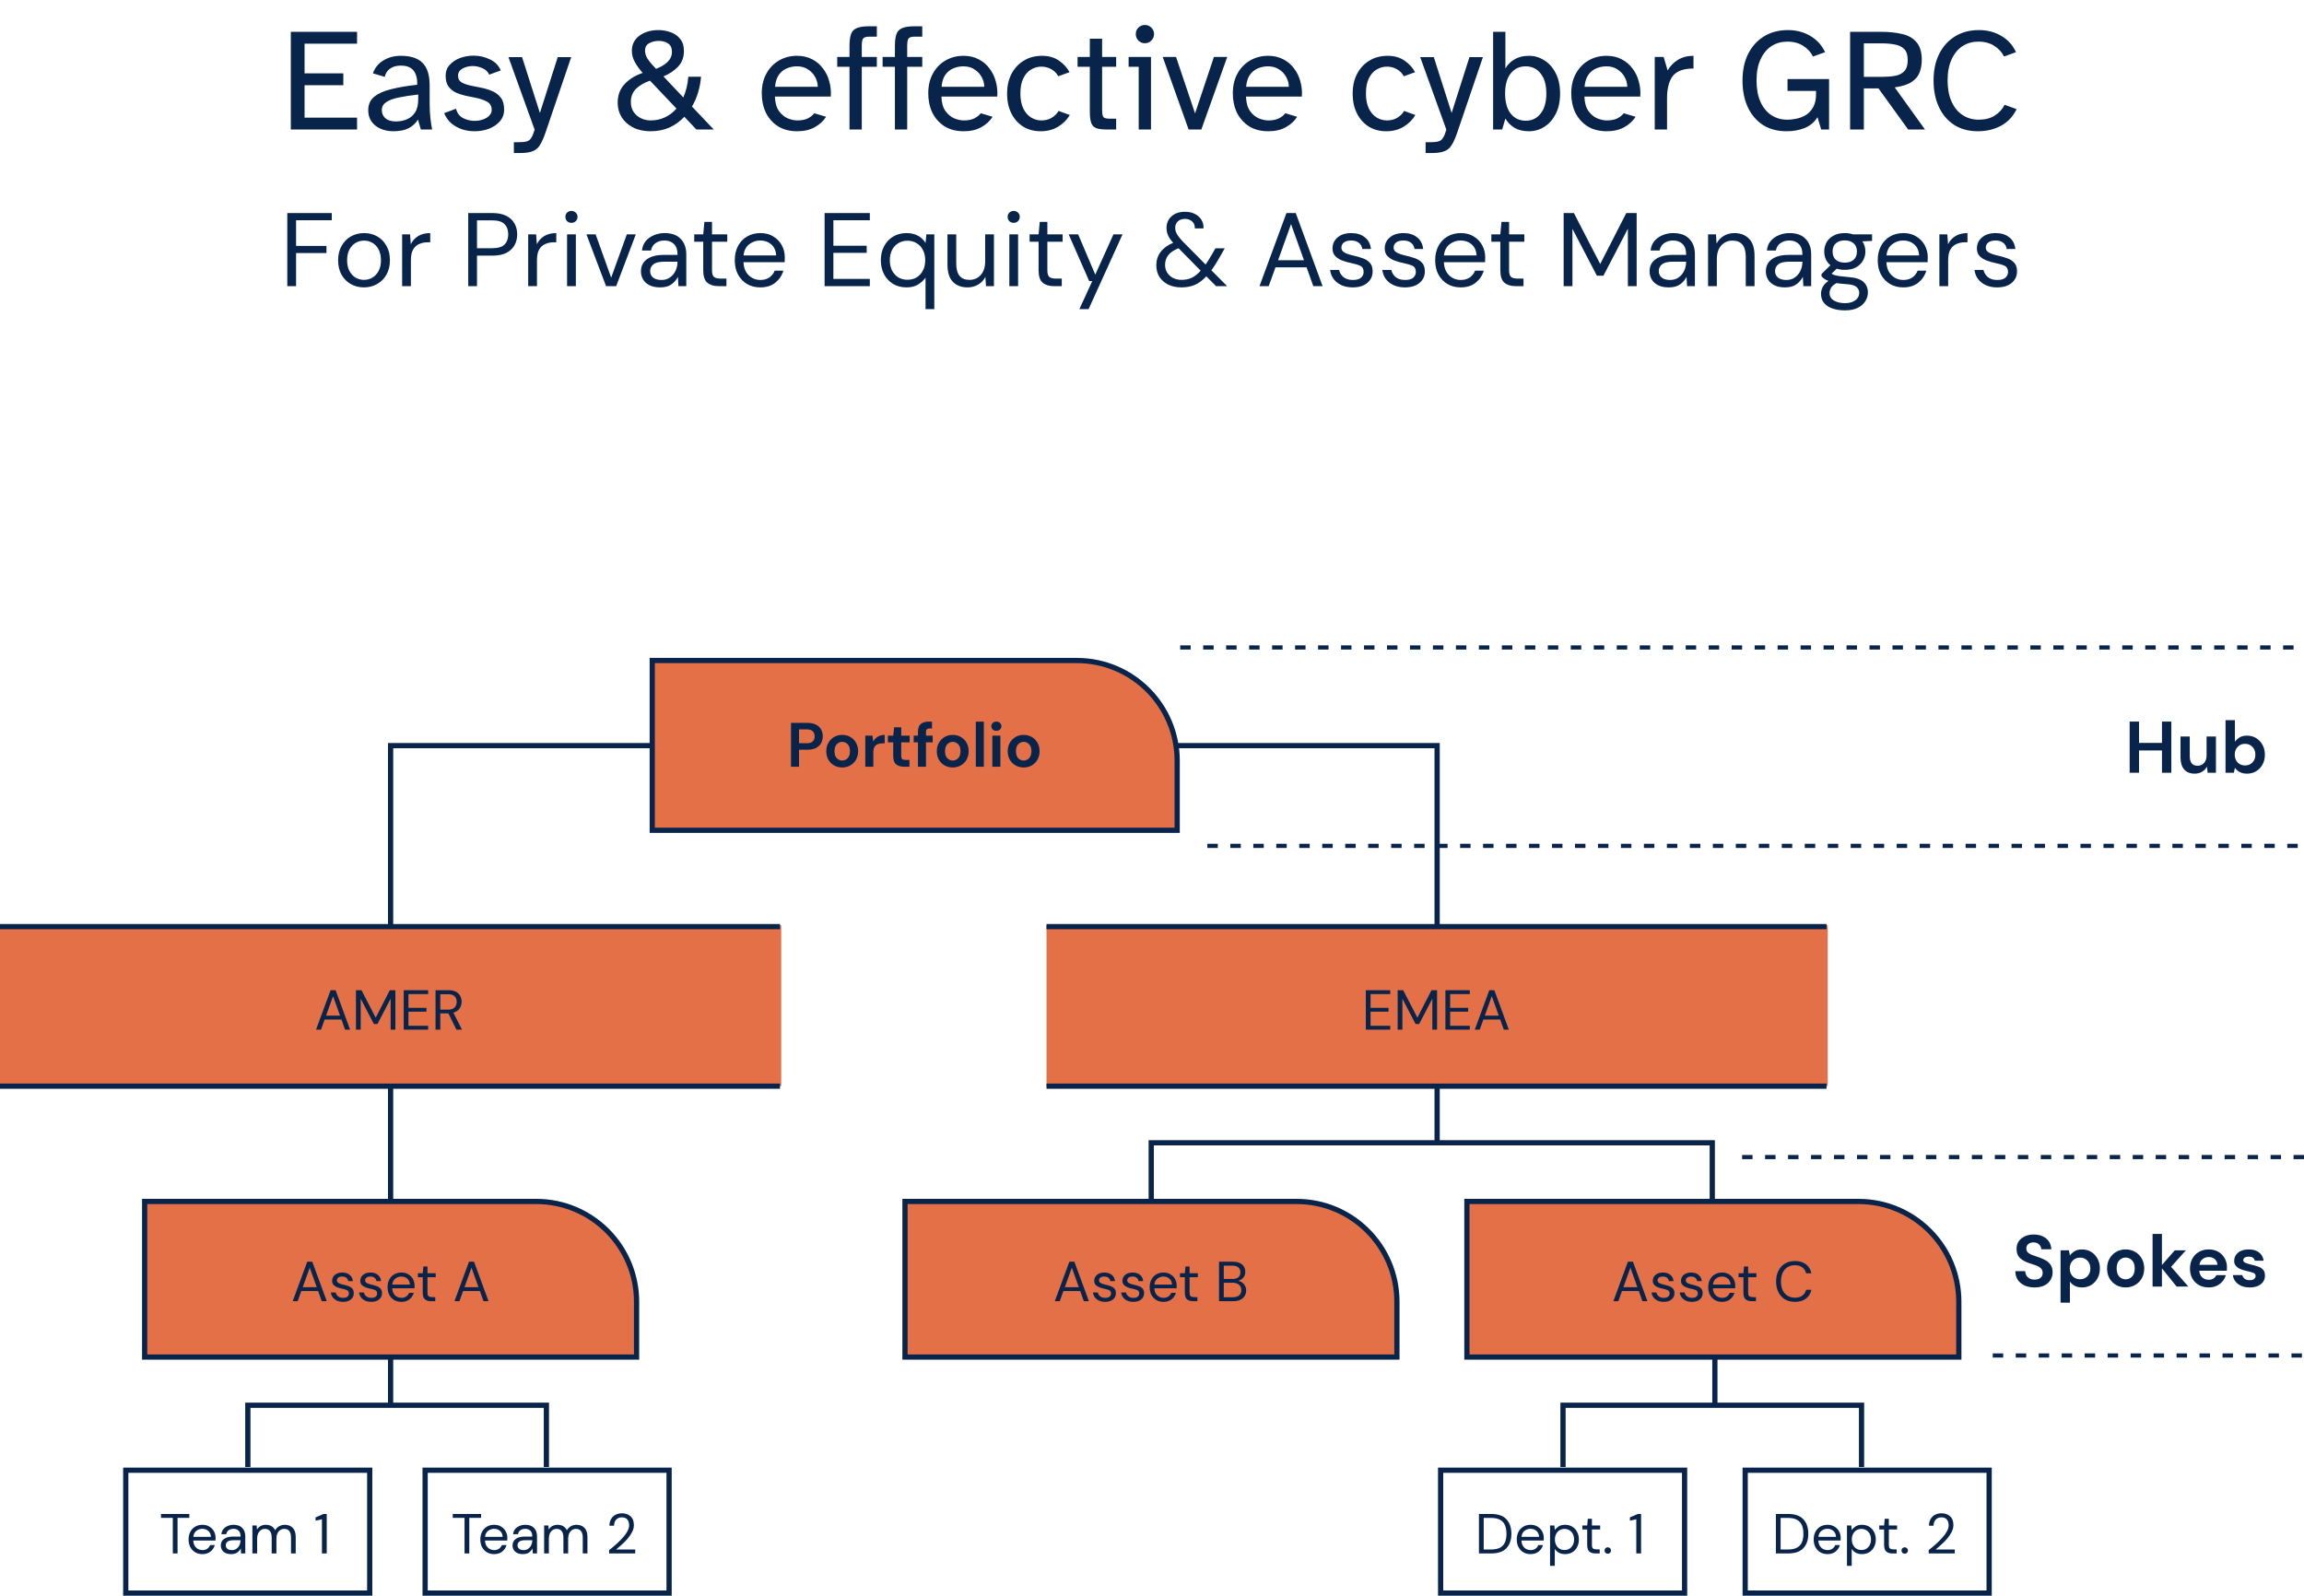 <svg width="1103" height="764" viewBox="0 0 1103 764" fill="none" xmlns="http://www.w3.org/2000/svg">
<line x1="954" y1="649" x2="1103" y2="649" stroke="#09244A" stroke-width="2" stroke-dasharray="5 6"/>
<line x1="578" y1="405" x2="1103" y2="405" stroke="#09244A" stroke-width="2" stroke-dasharray="5 6"/>
<line x1="834" y1="554" x2="1103" y2="554" stroke="#09244A" stroke-width="2" stroke-dasharray="5 6"/>
<line x1="565" y1="310" x2="1103" y2="310" stroke="#09244A" stroke-width="2" stroke-dasharray="5 6"/>
<path d="M433.25 575.25H620.718C647.245 575.25 668.75 596.755 668.75 623.282V649.75H433.25V575.25Z" fill="#E37047" stroke="#09244A" stroke-width="2.5"/>
<path d="M702.25 575.25H889.718C916.245 575.25 937.75 596.755 937.75 623.282V649.75H702.25V575.25Z" fill="#E37047" stroke="#09244A" stroke-width="2.5"/>
<path d="M222.393 743.78V726.743H216.75V724.88H230.304V726.743H224.661V743.78H222.393ZM236.534 744.104C235.256 744.104 234.122 743.816 233.132 743.24C232.142 742.646 231.359 741.827 230.783 740.783C230.225 739.739 229.946 738.506 229.946 737.084C229.946 735.68 230.225 734.456 230.783 733.412C231.341 732.35 232.115 731.531 233.105 730.955C234.113 730.361 235.274 730.064 236.588 730.064C237.884 730.064 239 730.361 239.936 730.955C240.89 731.531 241.619 732.296 242.123 733.25C242.627 734.204 242.879 735.23 242.879 736.328C242.879 736.526 242.87 736.724 242.852 736.922C242.852 737.12 242.852 737.345 242.852 737.597H232.187C232.241 738.623 232.475 739.478 232.889 740.162C233.321 740.828 233.852 741.332 234.482 741.674C235.13 742.016 235.814 742.187 236.534 742.187C237.47 742.187 238.253 741.971 238.883 741.539C239.513 741.107 239.972 740.522 240.26 739.784H242.501C242.141 741.026 241.448 742.061 240.422 742.889C239.414 743.699 238.118 744.104 236.534 744.104ZM236.534 731.981C235.454 731.981 234.491 732.314 233.645 732.98C232.817 733.628 232.34 734.582 232.214 735.842H240.638C240.584 734.636 240.17 733.691 239.396 733.007C238.622 732.323 237.668 731.981 236.534 731.981ZM250.34 744.104C249.224 744.104 248.297 743.915 247.559 743.537C246.821 743.159 246.272 742.655 245.912 742.025C245.552 741.395 245.372 740.711 245.372 739.973C245.372 738.605 245.894 737.552 246.938 736.814C247.982 736.076 249.404 735.707 251.204 735.707H254.822V735.545C254.822 734.375 254.516 733.493 253.904 732.899C253.292 732.287 252.473 731.981 251.447 731.981C250.565 731.981 249.8 732.206 249.152 732.656C248.522 733.088 248.126 733.727 247.964 734.573H245.642C245.732 733.601 246.056 732.782 246.614 732.116C247.19 731.45 247.901 730.946 248.747 730.604C249.593 730.244 250.493 730.064 251.447 730.064C253.319 730.064 254.723 730.568 255.659 731.576C256.613 732.566 257.09 733.889 257.09 735.545V743.78H255.065L254.93 741.377C254.552 742.133 253.994 742.781 253.256 743.321C252.536 743.843 251.564 744.104 250.34 744.104ZM250.691 742.187C251.555 742.187 252.293 741.962 252.905 741.512C253.535 741.062 254.012 740.477 254.336 739.757C254.66 739.037 254.822 738.281 254.822 737.489V737.462H251.393C250.061 737.462 249.116 737.696 248.558 738.164C248.018 738.614 247.748 739.181 247.748 739.865C247.748 740.567 248 741.134 248.504 741.566C249.026 741.98 249.755 742.187 250.691 742.187ZM260.492 743.78V730.388H262.544L262.706 732.332C263.138 731.612 263.714 731.054 264.434 730.658C265.154 730.262 265.964 730.064 266.864 730.064C267.926 730.064 268.835 730.28 269.591 730.712C270.365 731.144 270.959 731.801 271.373 732.683C271.841 731.873 272.48 731.234 273.29 730.766C274.118 730.298 275.009 730.064 275.963 730.064C277.565 730.064 278.843 730.55 279.797 731.522C280.751 732.476 281.228 733.952 281.228 735.95V743.78H278.987V736.193C278.987 734.807 278.708 733.763 278.15 733.061C277.592 732.359 276.791 732.008 275.747 732.008C274.667 732.008 273.767 732.431 273.047 733.277C272.345 734.105 271.994 735.293 271.994 736.841V743.78H269.726V736.193C269.726 734.807 269.447 733.763 268.889 733.061C268.331 732.359 267.53 732.008 266.486 732.008C265.424 732.008 264.533 732.431 263.813 733.277C263.111 734.105 262.76 735.293 262.76 736.841V743.78H260.492ZM291.628 743.78V742.187C292.906 741.179 294.112 740.162 295.246 739.136C296.398 738.092 297.415 737.066 298.297 736.058C299.197 735.05 299.899 734.06 300.403 733.088C300.925 732.116 301.186 731.18 301.186 730.28C301.186 729.614 301.069 728.993 300.835 728.417C300.619 727.841 300.259 727.382 299.755 727.04C299.251 726.68 298.567 726.5 297.703 726.5C296.875 726.5 296.182 726.689 295.624 727.067C295.066 727.427 294.643 727.913 294.355 728.525C294.085 729.137 293.95 729.794 293.95 730.496H291.763C291.763 729.254 292.024 728.192 292.546 727.31C293.068 726.41 293.779 725.726 294.679 725.258C295.579 724.79 296.596 724.556 297.73 724.556C299.404 724.556 300.772 725.033 301.834 725.987C302.914 726.923 303.454 728.327 303.454 730.199C303.454 731.315 303.175 732.422 302.617 733.52C302.059 734.6 301.348 735.653 300.484 736.679C299.62 737.687 298.693 738.632 297.703 739.514C296.731 740.396 295.822 741.188 294.976 741.89H304.102V743.78H291.628Z" fill="#09244A"/>
<path d="M708.024 743.78V724.88H713.829C717.159 724.88 719.607 725.726 721.173 727.418C722.757 729.11 723.549 731.432 723.549 734.384C723.549 737.282 722.757 739.577 721.173 741.269C719.607 742.943 717.159 743.78 713.829 743.78H708.024ZM710.292 741.89H713.775C715.611 741.89 717.069 741.593 718.149 740.999C719.247 740.387 720.03 739.523 720.498 738.407C720.966 737.273 721.2 735.932 721.2 734.384C721.2 732.8 720.966 731.441 720.498 730.307C720.03 729.173 719.247 728.3 718.149 727.688C717.069 727.076 715.611 726.77 713.775 726.77H710.292V741.89ZM732.71 744.104C731.432 744.104 730.298 743.816 729.308 743.24C728.318 742.646 727.535 741.827 726.959 740.783C726.401 739.739 726.122 738.506 726.122 737.084C726.122 735.68 726.401 734.456 726.959 733.412C727.517 732.35 728.291 731.531 729.281 730.955C730.289 730.361 731.45 730.064 732.764 730.064C734.06 730.064 735.176 730.361 736.112 730.955C737.066 731.531 737.795 732.296 738.299 733.25C738.803 734.204 739.055 735.23 739.055 736.328C739.055 736.526 739.046 736.724 739.028 736.922C739.028 737.12 739.028 737.345 739.028 737.597H728.363C728.417 738.623 728.651 739.478 729.065 740.162C729.497 740.828 730.028 741.332 730.658 741.674C731.306 742.016 731.99 742.187 732.71 742.187C733.646 742.187 734.429 741.971 735.059 741.539C735.689 741.107 736.148 740.522 736.436 739.784H738.677C738.317 741.026 737.624 742.061 736.598 742.889C735.59 743.699 734.294 744.104 732.71 744.104ZM732.71 731.981C731.63 731.981 730.667 732.314 729.821 732.98C728.993 733.628 728.516 734.582 728.39 735.842H736.814C736.76 734.636 736.346 733.691 735.572 733.007C734.798 732.323 733.844 731.981 732.71 731.981ZM742.061 749.72V730.388H744.113L744.329 732.602C744.761 731.954 745.373 731.369 746.165 730.847C746.975 730.325 748.001 730.064 749.243 730.064C750.575 730.064 751.736 730.37 752.726 730.982C753.716 731.594 754.481 732.431 755.021 733.493C755.579 734.555 755.858 735.761 755.858 737.111C755.858 738.461 755.579 739.667 755.021 740.729C754.481 741.773 753.707 742.601 752.699 743.213C751.709 743.807 750.548 744.104 749.216 744.104C748.118 744.104 747.137 743.879 746.273 743.429C745.427 742.979 744.779 742.349 744.329 741.539V749.72H742.061ZM748.973 742.133C749.873 742.133 750.665 741.926 751.349 741.512C752.033 741.08 752.573 740.486 752.969 739.73C753.365 738.974 753.563 738.092 753.563 737.084C753.563 736.076 753.365 735.194 752.969 734.438C752.573 733.682 752.033 733.097 751.349 732.683C750.665 732.251 749.873 732.035 748.973 732.035C748.073 732.035 747.281 732.251 746.597 732.683C745.913 733.097 745.373 733.682 744.977 734.438C744.581 735.194 744.383 736.076 744.383 737.084C744.383 738.092 744.581 738.974 744.977 739.73C745.373 740.486 745.913 741.08 746.597 741.512C747.281 741.926 748.073 742.133 748.973 742.133ZM763.779 743.78C762.555 743.78 761.592 743.483 760.89 742.889C760.188 742.295 759.837 741.224 759.837 739.676V732.305H757.515V730.388H759.837L760.134 727.175H762.105V730.388H766.047V732.305H762.105V739.676C762.105 740.522 762.276 741.098 762.618 741.404C762.96 741.692 763.563 741.836 764.427 741.836H765.831V743.78H763.779ZM769.712 743.915C769.262 743.915 768.884 743.771 768.578 743.483C768.29 743.177 768.146 742.808 768.146 742.376C768.146 741.944 768.29 741.584 768.578 741.296C768.884 740.99 769.262 740.837 769.712 740.837C770.144 740.837 770.504 740.99 770.792 741.296C771.098 741.584 771.251 741.944 771.251 742.376C771.251 742.808 771.098 743.177 770.792 743.483C770.504 743.771 770.144 743.915 769.712 743.915ZM783.346 743.78V727.418L780.295 728.093V726.527L784.102 724.88H785.641V743.78H783.346Z" fill="#09244A"/>
<path d="M850.171 743.78V724.88H855.976C859.306 724.88 861.754 725.726 863.32 727.418C864.904 729.11 865.696 731.432 865.696 734.384C865.696 737.282 864.904 739.577 863.32 741.269C861.754 742.943 859.306 743.78 855.976 743.78H850.171ZM852.439 741.89H855.922C857.758 741.89 859.216 741.593 860.296 740.999C861.394 740.387 862.177 739.523 862.645 738.407C863.113 737.273 863.347 735.932 863.347 734.384C863.347 732.8 863.113 731.441 862.645 730.307C862.177 729.173 861.394 728.3 860.296 727.688C859.216 727.076 857.758 726.77 855.922 726.77H852.439V741.89ZM874.856 744.104C873.578 744.104 872.444 743.816 871.454 743.24C870.464 742.646 869.681 741.827 869.105 740.783C868.547 739.739 868.268 738.506 868.268 737.084C868.268 735.68 868.547 734.456 869.105 733.412C869.663 732.35 870.437 731.531 871.427 730.955C872.435 730.361 873.596 730.064 874.91 730.064C876.206 730.064 877.322 730.361 878.258 730.955C879.212 731.531 879.941 732.296 880.445 733.25C880.949 734.204 881.201 735.23 881.201 736.328C881.201 736.526 881.192 736.724 881.174 736.922C881.174 737.12 881.174 737.345 881.174 737.597H870.509C870.563 738.623 870.797 739.478 871.211 740.162C871.643 740.828 872.174 741.332 872.804 741.674C873.452 742.016 874.136 742.187 874.856 742.187C875.792 742.187 876.575 741.971 877.205 741.539C877.835 741.107 878.294 740.522 878.582 739.784H880.823C880.463 741.026 879.77 742.061 878.744 742.889C877.736 743.699 876.44 744.104 874.856 744.104ZM874.856 731.981C873.776 731.981 872.813 732.314 871.967 732.98C871.139 733.628 870.662 734.582 870.536 735.842H878.96C878.906 734.636 878.492 733.691 877.718 733.007C876.944 732.323 875.99 731.981 874.856 731.981ZM884.208 749.72V730.388H886.26L886.476 732.602C886.908 731.954 887.52 731.369 888.312 730.847C889.122 730.325 890.148 730.064 891.39 730.064C892.722 730.064 893.883 730.37 894.873 730.982C895.863 731.594 896.628 732.431 897.168 733.493C897.726 734.555 898.005 735.761 898.005 737.111C898.005 738.461 897.726 739.667 897.168 740.729C896.628 741.773 895.854 742.601 894.846 743.213C893.856 743.807 892.695 744.104 891.363 744.104C890.265 744.104 889.284 743.879 888.42 743.429C887.574 742.979 886.926 742.349 886.476 741.539V749.72H884.208ZM891.12 742.133C892.02 742.133 892.812 741.926 893.496 741.512C894.18 741.08 894.72 740.486 895.116 739.73C895.512 738.974 895.71 738.092 895.71 737.084C895.71 736.076 895.512 735.194 895.116 734.438C894.72 733.682 894.18 733.097 893.496 732.683C892.812 732.251 892.02 732.035 891.12 732.035C890.22 732.035 889.428 732.251 888.744 732.683C888.06 733.097 887.52 733.682 887.124 734.438C886.728 735.194 886.53 736.076 886.53 737.084C886.53 738.092 886.728 738.974 887.124 739.73C887.52 740.486 888.06 741.08 888.744 741.512C889.428 741.926 890.22 742.133 891.12 742.133ZM905.926 743.78C904.702 743.78 903.739 743.483 903.037 742.889C902.335 742.295 901.984 741.224 901.984 739.676V732.305H899.662V730.388H901.984L902.281 727.175H904.252V730.388H908.194V732.305H904.252V739.676C904.252 740.522 904.423 741.098 904.765 741.404C905.107 741.692 905.71 741.836 906.574 741.836H907.978V743.78H905.926ZM911.859 743.915C911.409 743.915 911.031 743.771 910.725 743.483C910.437 743.177 910.293 742.808 910.293 742.376C910.293 741.944 910.437 741.584 910.725 741.296C911.031 740.99 911.409 740.837 911.859 740.837C912.291 740.837 912.651 740.99 912.939 741.296C913.245 741.584 913.398 741.944 913.398 742.376C913.398 742.808 913.245 743.177 912.939 743.483C912.651 743.771 912.291 743.915 911.859 743.915ZM923.333 743.78V742.187C924.611 741.179 925.817 740.162 926.951 739.136C928.103 738.092 929.12 737.066 930.002 736.058C930.902 735.05 931.604 734.06 932.108 733.088C932.63 732.116 932.891 731.18 932.891 730.28C932.891 729.614 932.774 728.993 932.54 728.417C932.324 727.841 931.964 727.382 931.46 727.04C930.956 726.68 930.272 726.5 929.408 726.5C928.58 726.5 927.887 726.689 927.329 727.067C926.771 727.427 926.348 727.913 926.06 728.525C925.79 729.137 925.655 729.794 925.655 730.496H923.468C923.468 729.254 923.729 728.192 924.251 727.31C924.773 726.41 925.484 725.726 926.384 725.258C927.284 724.79 928.301 724.556 929.435 724.556C931.109 724.556 932.477 725.033 933.539 725.987C934.619 726.923 935.159 728.327 935.159 730.199C935.159 731.315 934.88 732.422 934.322 733.52C933.764 734.6 933.053 735.653 932.189 736.679C931.325 737.687 930.398 738.632 929.408 739.514C928.436 740.396 927.527 741.188 926.681 741.89H935.807V743.78H923.333Z" fill="#09244A"/>
<path d="M82.731 743.78V726.743H77.088V724.88H90.641V726.743H84.999V743.78H82.731ZM96.871 744.104C95.593 744.104 94.459 743.816 93.469 743.24C92.479 742.646 91.696 741.827 91.12 740.783C90.562 739.739 90.283 738.506 90.283 737.084C90.283 735.68 90.562 734.456 91.12 733.412C91.678 732.35 92.452 731.531 93.442 730.955C94.45 730.361 95.611 730.064 96.925 730.064C98.221 730.064 99.337 730.361 100.273 730.955C101.227 731.531 101.956 732.296 102.46 733.25C102.964 734.204 103.216 735.23 103.216 736.328C103.216 736.526 103.207 736.724 103.189 736.922C103.189 737.12 103.189 737.345 103.189 737.597H92.524C92.578 738.623 92.812 739.478 93.226 740.162C93.658 740.828 94.189 741.332 94.819 741.674C95.467 742.016 96.151 742.187 96.871 742.187C97.807 742.187 98.59 741.971 99.22 741.539C99.85 741.107 100.309 740.522 100.597 739.784H102.838C102.478 741.026 101.785 742.061 100.759 742.889C99.751 743.699 98.455 744.104 96.871 744.104ZM96.871 731.981C95.791 731.981 94.828 732.314 93.982 732.98C93.154 733.628 92.677 734.582 92.551 735.842H100.975C100.921 734.636 100.507 733.691 99.733 733.007C98.959 732.323 98.005 731.981 96.871 731.981ZM110.677 744.104C109.561 744.104 108.634 743.915 107.896 743.537C107.158 743.159 106.609 742.655 106.249 742.025C105.889 741.395 105.709 740.711 105.709 739.973C105.709 738.605 106.231 737.552 107.275 736.814C108.319 736.076 109.741 735.707 111.541 735.707H115.159V735.545C115.159 734.375 114.853 733.493 114.241 732.899C113.629 732.287 112.81 731.981 111.784 731.981C110.902 731.981 110.137 732.206 109.489 732.656C108.859 733.088 108.463 733.727 108.301 734.573H105.979C106.069 733.601 106.393 732.782 106.951 732.116C107.527 731.45 108.238 730.946 109.084 730.604C109.93 730.244 110.83 730.064 111.784 730.064C113.656 730.064 115.06 730.568 115.996 731.576C116.95 732.566 117.427 733.889 117.427 735.545V743.78H115.402L115.267 741.377C114.889 742.133 114.331 742.781 113.593 743.321C112.873 743.843 111.901 744.104 110.677 744.104ZM111.028 742.187C111.892 742.187 112.63 741.962 113.242 741.512C113.872 741.062 114.349 740.477 114.673 739.757C114.997 739.037 115.159 738.281 115.159 737.489V737.462H111.73C110.398 737.462 109.453 737.696 108.895 738.164C108.355 738.614 108.085 739.181 108.085 739.865C108.085 740.567 108.337 741.134 108.841 741.566C109.363 741.98 110.092 742.187 111.028 742.187ZM120.83 743.78V730.388H122.882L123.044 732.332C123.476 731.612 124.052 731.054 124.772 730.658C125.492 730.262 126.302 730.064 127.202 730.064C128.264 730.064 129.173 730.28 129.929 730.712C130.703 731.144 131.297 731.801 131.711 732.683C132.179 731.873 132.818 731.234 133.628 730.766C134.456 730.298 135.347 730.064 136.301 730.064C137.903 730.064 139.181 730.55 140.135 731.522C141.089 732.476 141.566 733.952 141.566 735.95V743.78H139.325V736.193C139.325 734.807 139.046 733.763 138.488 733.061C137.93 732.359 137.129 732.008 136.085 732.008C135.005 732.008 134.105 732.431 133.385 733.277C132.683 734.105 132.332 735.293 132.332 736.841V743.78H130.064V736.193C130.064 734.807 129.785 733.763 129.227 733.061C128.669 732.359 127.868 732.008 126.824 732.008C125.762 732.008 124.871 732.431 124.151 733.277C123.449 734.105 123.098 735.293 123.098 736.841V743.78H120.83ZM154.125 743.78V727.418L151.074 728.093V726.527L154.881 724.88H156.42V743.78H154.125Z" fill="#09244A"/>
<path d="M504.969 623L511.935 604.1H514.338L521.277 623H518.874L517.146 618.14H509.1L507.345 623H504.969ZM509.775 616.304H516.471L513.123 606.962L509.775 616.304ZM529.081 623.324C527.479 623.324 526.147 622.919 525.085 622.109C524.023 621.299 523.402 620.201 523.222 618.815H525.544C525.688 619.517 526.057 620.129 526.651 620.651C527.263 621.155 528.082 621.407 529.108 621.407C530.062 621.407 530.764 621.209 531.214 620.813C531.664 620.399 531.889 619.913 531.889 619.355C531.889 618.545 531.592 618.005 530.998 617.735C530.422 617.465 529.603 617.222 528.541 617.006C527.821 616.862 527.101 616.655 526.381 616.385C525.661 616.115 525.058 615.737 524.572 615.251C524.086 614.747 523.843 614.09 523.843 613.28C523.843 612.11 524.275 611.156 525.139 610.418C526.021 609.662 527.209 609.284 528.703 609.284C530.125 609.284 531.286 609.644 532.186 610.364C533.104 611.066 533.635 612.074 533.779 613.388H531.538C531.448 612.704 531.151 612.173 530.647 611.795C530.161 611.399 529.504 611.201 528.676 611.201C527.866 611.201 527.236 611.372 526.786 611.714C526.354 612.056 526.138 612.506 526.138 613.064C526.138 613.604 526.417 614.027 526.975 614.333C527.551 614.639 528.325 614.9 529.297 615.116C530.125 615.296 530.908 615.521 531.646 615.791C532.402 616.043 533.014 616.43 533.482 616.952C533.968 617.456 534.211 618.194 534.211 619.166C534.229 620.372 533.77 621.371 532.834 622.163C531.916 622.937 530.665 623.324 529.081 623.324ZM542.581 623.324C540.979 623.324 539.647 622.919 538.585 622.109C537.523 621.299 536.902 620.201 536.722 618.815H539.044C539.188 619.517 539.557 620.129 540.151 620.651C540.763 621.155 541.582 621.407 542.608 621.407C543.562 621.407 544.264 621.209 544.714 620.813C545.164 620.399 545.389 619.913 545.389 619.355C545.389 618.545 545.092 618.005 544.498 617.735C543.922 617.465 543.103 617.222 542.041 617.006C541.321 616.862 540.601 616.655 539.881 616.385C539.161 616.115 538.558 615.737 538.072 615.251C537.586 614.747 537.343 614.09 537.343 613.28C537.343 612.11 537.775 611.156 538.639 610.418C539.521 609.662 540.709 609.284 542.203 609.284C543.625 609.284 544.786 609.644 545.686 610.364C546.604 611.066 547.135 612.074 547.279 613.388H545.038C544.948 612.704 544.651 612.173 544.147 611.795C543.661 611.399 543.004 611.201 542.176 611.201C541.366 611.201 540.736 611.372 540.286 611.714C539.854 612.056 539.638 612.506 539.638 613.064C539.638 613.604 539.917 614.027 540.475 614.333C541.051 614.639 541.825 614.9 542.797 615.116C543.625 615.296 544.408 615.521 545.146 615.791C545.902 616.043 546.514 616.43 546.982 616.952C547.468 617.456 547.711 618.194 547.711 619.166C547.729 620.372 547.27 621.371 546.334 622.163C545.416 622.937 544.165 623.324 542.581 623.324ZM556.972 623.324C555.694 623.324 554.56 623.036 553.57 622.46C552.58 621.866 551.797 621.047 551.221 620.003C550.663 618.959 550.384 617.726 550.384 616.304C550.384 614.9 550.663 613.676 551.221 612.632C551.779 611.57 552.553 610.751 553.543 610.175C554.551 609.581 555.712 609.284 557.026 609.284C558.322 609.284 559.438 609.581 560.374 610.175C561.328 610.751 562.057 611.516 562.561 612.47C563.065 613.424 563.317 614.45 563.317 615.548C563.317 615.746 563.308 615.944 563.29 616.142C563.29 616.34 563.29 616.565 563.29 616.817H552.625C552.679 617.843 552.913 618.698 553.327 619.382C553.759 620.048 554.29 620.552 554.92 620.894C555.568 621.236 556.252 621.407 556.972 621.407C557.908 621.407 558.691 621.191 559.321 620.759C559.951 620.327 560.41 619.742 560.698 619.004H562.939C562.579 620.246 561.886 621.281 560.86 622.109C559.852 622.919 558.556 623.324 556.972 623.324ZM556.972 611.201C555.892 611.201 554.929 611.534 554.083 612.2C553.255 612.848 552.778 613.802 552.652 615.062H561.076C561.022 613.856 560.608 612.911 559.834 612.227C559.06 611.543 558.106 611.201 556.972 611.201ZM571.167 623C569.943 623 568.98 622.703 568.278 622.109C567.576 621.515 567.225 620.444 567.225 618.896V611.525H564.903V609.608H567.225L567.522 606.395H569.493V609.608H573.435V611.525H569.493V618.896C569.493 619.742 569.664 620.318 570.006 620.624C570.348 620.912 570.951 621.056 571.815 621.056H573.219V623H571.167ZM583.597 623V604.1H590.239C591.571 604.1 592.669 604.316 593.533 604.748C594.415 605.162 595.072 605.738 595.504 606.476C595.936 607.196 596.152 608.006 596.152 608.906C596.152 610.13 595.819 611.093 595.153 611.795C594.505 612.497 593.722 612.983 592.804 613.253C593.506 613.379 594.145 613.658 594.721 614.09C595.297 614.522 595.747 615.062 596.071 615.71C596.413 616.358 596.584 617.069 596.584 617.843C596.584 618.797 596.35 619.67 595.882 620.462C595.414 621.236 594.721 621.857 593.803 622.325C592.885 622.775 591.769 623 590.455 623H583.597ZM585.865 612.362H590.077C591.283 612.362 592.21 612.083 592.858 611.525C593.506 610.949 593.83 610.157 593.83 609.149C593.83 608.195 593.506 607.43 592.858 606.854C592.228 606.278 591.274 605.99 589.996 605.99H585.865V612.362ZM585.865 621.11H590.212C591.508 621.11 592.507 620.813 593.209 620.219C593.911 619.607 594.262 618.761 594.262 617.681C594.262 616.619 593.893 615.773 593.155 615.143C592.417 614.495 591.418 614.171 590.158 614.171H585.865V621.11Z" fill="#09244A"/>
<path d="M772.373 623L779.339 604.1H781.742L788.681 623H786.278L784.55 618.14H776.504L774.749 623H772.373ZM777.179 616.304H783.875L780.527 606.962L777.179 616.304ZM796.486 623.324C794.884 623.324 793.552 622.919 792.49 622.109C791.428 621.299 790.807 620.201 790.627 618.815H792.949C793.093 619.517 793.462 620.129 794.056 620.651C794.668 621.155 795.487 621.407 796.513 621.407C797.467 621.407 798.169 621.209 798.619 620.813C799.069 620.399 799.294 619.913 799.294 619.355C799.294 618.545 798.997 618.005 798.403 617.735C797.827 617.465 797.008 617.222 795.946 617.006C795.226 616.862 794.506 616.655 793.786 616.385C793.066 616.115 792.463 615.737 791.977 615.251C791.491 614.747 791.248 614.09 791.248 613.28C791.248 612.11 791.68 611.156 792.544 610.418C793.426 609.662 794.614 609.284 796.108 609.284C797.53 609.284 798.691 609.644 799.591 610.364C800.509 611.066 801.04 612.074 801.184 613.388H798.943C798.853 612.704 798.556 612.173 798.052 611.795C797.566 611.399 796.909 611.201 796.081 611.201C795.271 611.201 794.641 611.372 794.191 611.714C793.759 612.056 793.543 612.506 793.543 613.064C793.543 613.604 793.822 614.027 794.38 614.333C794.956 614.639 795.73 614.9 796.702 615.116C797.53 615.296 798.313 615.521 799.051 615.791C799.807 616.043 800.419 616.43 800.887 616.952C801.373 617.456 801.616 618.194 801.616 619.166C801.634 620.372 801.175 621.371 800.239 622.163C799.321 622.937 798.07 623.324 796.486 623.324ZM809.986 623.324C808.384 623.324 807.052 622.919 805.99 622.109C804.928 621.299 804.307 620.201 804.127 618.815H806.449C806.593 619.517 806.962 620.129 807.556 620.651C808.168 621.155 808.987 621.407 810.013 621.407C810.967 621.407 811.669 621.209 812.119 620.813C812.569 620.399 812.794 619.913 812.794 619.355C812.794 618.545 812.497 618.005 811.903 617.735C811.327 617.465 810.508 617.222 809.446 617.006C808.726 616.862 808.006 616.655 807.286 616.385C806.566 616.115 805.963 615.737 805.477 615.251C804.991 614.747 804.748 614.09 804.748 613.28C804.748 612.11 805.18 611.156 806.044 610.418C806.926 609.662 808.114 609.284 809.608 609.284C811.03 609.284 812.191 609.644 813.091 610.364C814.009 611.066 814.54 612.074 814.684 613.388H812.443C812.353 612.704 812.056 612.173 811.552 611.795C811.066 611.399 810.409 611.201 809.581 611.201C808.771 611.201 808.141 611.372 807.691 611.714C807.259 612.056 807.043 612.506 807.043 613.064C807.043 613.604 807.322 614.027 807.88 614.333C808.456 614.639 809.23 614.9 810.202 615.116C811.03 615.296 811.813 615.521 812.551 615.791C813.307 616.043 813.919 616.43 814.387 616.952C814.873 617.456 815.116 618.194 815.116 619.166C815.134 620.372 814.675 621.371 813.739 622.163C812.821 622.937 811.57 623.324 809.986 623.324ZM824.377 623.324C823.099 623.324 821.965 623.036 820.975 622.46C819.985 621.866 819.202 621.047 818.626 620.003C818.068 618.959 817.789 617.726 817.789 616.304C817.789 614.9 818.068 613.676 818.626 612.632C819.184 611.57 819.958 610.751 820.948 610.175C821.956 609.581 823.117 609.284 824.431 609.284C825.727 609.284 826.843 609.581 827.779 610.175C828.733 610.751 829.462 611.516 829.966 612.47C830.47 613.424 830.722 614.45 830.722 615.548C830.722 615.746 830.713 615.944 830.695 616.142C830.695 616.34 830.695 616.565 830.695 616.817H820.03C820.084 617.843 820.318 618.698 820.732 619.382C821.164 620.048 821.695 620.552 822.325 620.894C822.973 621.236 823.657 621.407 824.377 621.407C825.313 621.407 826.096 621.191 826.726 620.759C827.356 620.327 827.815 619.742 828.103 619.004H830.344C829.984 620.246 829.291 621.281 828.265 622.109C827.257 622.919 825.961 623.324 824.377 623.324ZM824.377 611.201C823.297 611.201 822.334 611.534 821.488 612.2C820.66 612.848 820.183 613.802 820.057 615.062H828.481C828.427 613.856 828.013 612.911 827.239 612.227C826.465 611.543 825.511 611.201 824.377 611.201ZM838.572 623C837.348 623 836.385 622.703 835.683 622.109C834.981 621.515 834.63 620.444 834.63 618.896V611.525H832.308V609.608H834.63L834.927 606.395H836.898V609.608H840.84V611.525H836.898V618.896C836.898 619.742 837.069 620.318 837.411 620.624C837.753 620.912 838.356 621.056 839.22 621.056H840.624V623H838.572ZM859.291 623.324C857.437 623.324 855.835 622.919 854.485 622.109C853.153 621.281 852.118 620.138 851.38 618.68C850.642 617.204 850.273 615.494 850.273 613.55C850.273 611.624 850.642 609.932 851.38 608.474C852.118 606.998 853.153 605.846 854.485 605.018C855.835 604.19 857.437 603.776 859.291 603.776C861.451 603.776 863.206 604.298 864.556 605.342C865.924 606.368 866.797 607.808 867.175 609.662H864.664C864.376 608.492 863.782 607.556 862.882 606.854C862 606.134 860.803 605.774 859.291 605.774C857.941 605.774 856.762 606.089 855.754 606.719C854.746 607.331 853.963 608.222 853.405 609.392C852.865 610.544 852.595 611.93 852.595 613.55C852.595 615.17 852.865 616.565 853.405 617.735C853.963 618.887 854.746 619.778 855.754 620.408C856.762 621.02 857.941 621.326 859.291 621.326C860.803 621.326 862 620.984 862.882 620.3C863.782 619.598 864.376 618.671 864.664 617.519H867.175C866.797 619.337 865.924 620.759 864.556 621.785C863.206 622.811 861.451 623.324 859.291 623.324Z" fill="#09244A"/>
<path d="M187 673V357H688V546.354" stroke="#09244A" stroke-width="2.5"/>
<path d="M551.133 575.496V547.159H819.72V575.496" stroke="#09244A" stroke-width="2.5"/>
<path d="M748.262 702.397V672.828H891.18V702.397" stroke="#09244A" stroke-width="2.5"/>
<path d="M118.65 702.397V672.828H261.569V702.397" stroke="#09244A" stroke-width="2.5"/>
<path d="M374 443H0V520H374V443Z" fill="#E37047"/>
<path d="M875 443H501V520H875V443Z" fill="#E37047"/>
<rect x="203.52" y="703.947" width="116.792" height="58.803" stroke="#09244A" stroke-width="2.5"/>
<rect x="689.676" y="703.947" width="116.792" height="58.803" stroke="#09244A" stroke-width="2.5"/>
<rect x="835.475" y="703.947" width="116.792" height="58.803" stroke="#09244A" stroke-width="2.5"/>
<rect x="60.205" y="703.947" width="116.792" height="58.803" stroke="#09244A" stroke-width="2.5"/>
<path d="M0 443.666H373.412" stroke="#09244A" stroke-width="2.5" stroke-miterlimit="10"/>
<path d="M0 520.054H373.412" stroke="#09244A" stroke-width="2.5" stroke-miterlimit="10"/>
<path d="M501 443.666H874.412" stroke="#09244A" stroke-width="2.5" stroke-miterlimit="10"/>
<path d="M501 520.054H874.412" stroke="#09244A" stroke-width="2.5" stroke-miterlimit="10"/>
<path d="M151.292 493L158.258 474.1H160.661L167.6 493H165.197L163.469 488.14H155.423L153.668 493H151.292ZM156.098 486.304H162.794L159.446 476.962L156.098 486.304ZM170.41 493V474.1H173.056L179.86 487.276L186.61 474.1H189.283V493H187.015V478.15L180.697 490.3H178.996L172.678 478.177V493H170.41ZM193.27 493V474.1H204.961V475.963H195.538V482.551H204.151V484.387H195.538V491.137H204.961V493H193.27ZM208.511 493V474.1H214.613C216.089 474.1 217.295 474.343 218.231 474.829C219.167 475.315 219.86 475.981 220.31 476.827C220.76 477.673 220.985 478.609 220.985 479.635C220.985 480.823 220.661 481.894 220.013 482.848C219.383 483.802 218.393 484.477 217.043 484.873L221.174 493H218.501L214.667 485.197H214.505H210.779V493H208.511ZM210.779 483.415H214.451C215.909 483.415 216.971 483.064 217.637 482.362C218.303 481.66 218.636 480.76 218.636 479.662C218.636 478.546 218.303 477.664 217.637 477.016C216.989 476.35 215.918 476.017 214.424 476.017H210.779V483.415Z" fill="#09244A"/>
<path d="M653.863 493V474.1H665.554V475.963H656.131V482.551H664.744V484.387H656.131V491.137H665.554V493H653.863ZM669.103 493V474.1H671.749L678.553 487.276L685.303 474.1H687.976V493H685.708V478.15L679.39 490.3H677.689L671.371 478.177V493H669.103ZM691.963 493V474.1H703.654V475.963H694.231V482.551H702.844V484.387H694.231V491.137H703.654V493H691.963ZM706.016 493L712.982 474.1H715.385L722.324 493H719.921L718.193 488.14H710.147L708.392 493H706.016ZM710.822 486.304H717.518L714.17 476.962L710.822 486.304Z" fill="#09244A"/>
<path d="M69.25 575.25H256.718C283.245 575.25 304.75 596.755 304.75 623.282V649.75H69.25V575.25Z" fill="#E37047" stroke="#09244A" stroke-width="2.5"/>
<path d="M140.125 623L147.091 604.1H149.494L156.433 623H154.03L152.302 618.14H144.256L142.501 623H140.125ZM144.931 616.304H151.627L148.279 606.962L144.931 616.304ZM164.238 623.324C162.636 623.324 161.304 622.919 160.242 622.109C159.18 621.299 158.559 620.201 158.379 618.815H160.701C160.845 619.517 161.214 620.129 161.808 620.651C162.42 621.155 163.239 621.407 164.265 621.407C165.219 621.407 165.921 621.209 166.371 620.813C166.821 620.399 167.046 619.913 167.046 619.355C167.046 618.545 166.749 618.005 166.155 617.735C165.579 617.465 164.76 617.222 163.698 617.006C162.978 616.862 162.258 616.655 161.538 616.385C160.818 616.115 160.215 615.737 159.729 615.251C159.243 614.747 159 614.09 159 613.28C159 612.11 159.432 611.156 160.296 610.418C161.178 609.662 162.366 609.284 163.86 609.284C165.282 609.284 166.443 609.644 167.343 610.364C168.261 611.066 168.792 612.074 168.936 613.388H166.695C166.605 612.704 166.308 612.173 165.804 611.795C165.318 611.399 164.661 611.201 163.833 611.201C163.023 611.201 162.393 611.372 161.943 611.714C161.511 612.056 161.295 612.506 161.295 613.064C161.295 613.604 161.574 614.027 162.132 614.333C162.708 614.639 163.482 614.9 164.454 615.116C165.282 615.296 166.065 615.521 166.803 615.791C167.559 616.043 168.171 616.43 168.639 616.952C169.125 617.456 169.368 618.194 169.368 619.166C169.386 620.372 168.927 621.371 167.991 622.163C167.073 622.937 165.822 623.324 164.238 623.324ZM177.738 623.324C176.136 623.324 174.804 622.919 173.742 622.109C172.68 621.299 172.059 620.201 171.879 618.815H174.201C174.345 619.517 174.714 620.129 175.308 620.651C175.92 621.155 176.739 621.407 177.765 621.407C178.719 621.407 179.421 621.209 179.871 620.813C180.321 620.399 180.546 619.913 180.546 619.355C180.546 618.545 180.249 618.005 179.655 617.735C179.079 617.465 178.26 617.222 177.198 617.006C176.478 616.862 175.758 616.655 175.038 616.385C174.318 616.115 173.715 615.737 173.229 615.251C172.743 614.747 172.5 614.09 172.5 613.28C172.5 612.11 172.932 611.156 173.796 610.418C174.678 609.662 175.866 609.284 177.36 609.284C178.782 609.284 179.943 609.644 180.843 610.364C181.761 611.066 182.292 612.074 182.436 613.388H180.195C180.105 612.704 179.808 612.173 179.304 611.795C178.818 611.399 178.161 611.201 177.333 611.201C176.523 611.201 175.893 611.372 175.443 611.714C175.011 612.056 174.795 612.506 174.795 613.064C174.795 613.604 175.074 614.027 175.632 614.333C176.208 614.639 176.982 614.9 177.954 615.116C178.782 615.296 179.565 615.521 180.303 615.791C181.059 616.043 181.671 616.43 182.139 616.952C182.625 617.456 182.868 618.194 182.868 619.166C182.886 620.372 182.427 621.371 181.491 622.163C180.573 622.937 179.322 623.324 177.738 623.324ZM192.129 623.324C190.851 623.324 189.717 623.036 188.727 622.46C187.737 621.866 186.954 621.047 186.378 620.003C185.82 618.959 185.541 617.726 185.541 616.304C185.541 614.9 185.82 613.676 186.378 612.632C186.936 611.57 187.71 610.751 188.7 610.175C189.708 609.581 190.869 609.284 192.183 609.284C193.479 609.284 194.595 609.581 195.531 610.175C196.485 610.751 197.214 611.516 197.718 612.47C198.222 613.424 198.474 614.45 198.474 615.548C198.474 615.746 198.465 615.944 198.447 616.142C198.447 616.34 198.447 616.565 198.447 616.817H187.782C187.836 617.843 188.07 618.698 188.484 619.382C188.916 620.048 189.447 620.552 190.077 620.894C190.725 621.236 191.409 621.407 192.129 621.407C193.065 621.407 193.848 621.191 194.478 620.759C195.108 620.327 195.567 619.742 195.855 619.004H198.096C197.736 620.246 197.043 621.281 196.017 622.109C195.009 622.919 193.713 623.324 192.129 623.324ZM192.129 611.201C191.049 611.201 190.086 611.534 189.24 612.2C188.412 612.848 187.935 613.802 187.809 615.062H196.233C196.179 613.856 195.765 612.911 194.991 612.227C194.217 611.543 193.263 611.201 192.129 611.201ZM206.323 623C205.099 623 204.136 622.703 203.434 622.109C202.732 621.515 202.381 620.444 202.381 618.896V611.525H200.059V609.608H202.381L202.678 606.395H204.649V609.608H208.591V611.525H204.649V618.896C204.649 619.742 204.82 620.318 205.162 620.624C205.504 620.912 206.107 621.056 206.971 621.056H208.375V623H206.323ZM217.565 623L224.531 604.1H226.934L233.873 623H231.47L229.742 618.14H221.696L219.941 623H217.565ZM222.371 616.304H229.067L225.719 606.962L222.371 616.304Z" fill="#09244A"/>
<line x1="820.971" y1="650.651" x2="820.971" y2="672.828" stroke="#09244A" stroke-width="2.5"/>
<path d="M312.25 316.25H515.521C542.048 316.25 563.553 337.755 563.553 364.282V397.53H312.25V316.25Z" fill="#E37047" stroke="#09244A" stroke-width="2.5"/>
<path d="M378.682 367.105V346.105H386.452C388.132 346.105 389.522 346.385 390.622 346.945C391.722 347.505 392.542 348.275 393.082 349.255C393.622 350.235 393.892 351.335 393.892 352.555C393.892 353.715 393.632 354.785 393.112 355.765C392.592 356.725 391.782 357.505 390.682 358.105C389.582 358.685 388.172 358.975 386.452 358.975H382.522V367.105H378.682ZM382.522 355.855H386.212C387.552 355.855 388.512 355.565 389.092 354.985C389.692 354.385 389.992 353.575 389.992 352.555C389.992 351.515 389.692 350.705 389.092 350.125C388.512 349.525 387.552 349.225 386.212 349.225H382.522V355.855ZM403.193 367.465C401.753 367.465 400.453 367.135 399.293 366.475C398.153 365.815 397.243 364.905 396.563 363.745C395.903 362.565 395.573 361.205 395.573 359.665C395.573 358.125 395.913 356.775 396.593 355.615C397.273 354.435 398.183 353.515 399.323 352.855C400.483 352.195 401.783 351.865 403.223 351.865C404.643 351.865 405.923 352.195 407.063 352.855C408.223 353.515 409.133 354.435 409.793 355.615C410.473 356.775 410.813 358.125 410.813 359.665C410.813 361.205 410.473 362.565 409.793 363.745C409.133 364.905 408.223 365.815 407.063 366.475C405.903 367.135 404.613 367.465 403.193 367.465ZM403.193 364.135C404.193 364.135 405.063 363.765 405.803 363.025C406.543 362.265 406.913 361.145 406.913 359.665C406.913 358.185 406.543 357.075 405.803 356.335C405.063 355.575 404.203 355.195 403.223 355.195C402.203 355.195 401.323 355.575 400.583 356.335C399.863 357.075 399.503 358.185 399.503 359.665C399.503 361.145 399.863 362.265 400.583 363.025C401.323 363.765 402.193 364.135 403.193 364.135ZM414.246 367.105V352.225H417.666L418.026 355.015C418.566 354.055 419.296 353.295 420.216 352.735C421.156 352.155 422.256 351.865 423.516 351.865V355.915H422.436C421.596 355.915 420.846 356.045 420.186 356.305C419.526 356.565 419.006 357.015 418.626 357.655C418.266 358.295 418.086 359.185 418.086 360.325V367.105H414.246ZM432.771 367.105C431.211 367.105 429.961 366.725 429.021 365.965C428.081 365.205 427.611 363.855 427.611 361.915V355.435H425.061V352.225H427.611L428.061 348.235H431.451V352.225H435.471V355.435H431.451V361.945C431.451 362.665 431.601 363.165 431.901 363.445C432.221 363.705 432.761 363.835 433.521 363.835H435.381V367.105H432.771ZM439.458 367.105V355.435H437.418V352.225H439.458V350.485C439.458 348.685 439.908 347.405 440.808 346.645C441.728 345.885 442.968 345.505 444.528 345.505H446.178V348.775H445.128C444.468 348.775 443.998 348.905 443.718 349.165C443.438 349.425 443.298 349.865 443.298 350.485V352.225H446.508V355.435H443.298V367.105H439.458ZM456.103 367.465C454.663 367.465 453.363 367.135 452.203 366.475C451.063 365.815 450.153 364.905 449.473 363.745C448.813 362.565 448.483 361.205 448.483 359.665C448.483 358.125 448.823 356.775 449.503 355.615C450.183 354.435 451.093 353.515 452.233 352.855C453.393 352.195 454.693 351.865 456.133 351.865C457.553 351.865 458.833 352.195 459.973 352.855C461.133 353.515 462.043 354.435 462.703 355.615C463.383 356.775 463.723 358.125 463.723 359.665C463.723 361.205 463.383 362.565 462.703 363.745C462.043 364.905 461.133 365.815 459.973 366.475C458.813 367.135 457.523 367.465 456.103 367.465ZM456.103 364.135C457.103 364.135 457.973 363.765 458.713 363.025C459.453 362.265 459.823 361.145 459.823 359.665C459.823 358.185 459.453 357.075 458.713 356.335C457.973 355.575 457.113 355.195 456.133 355.195C455.113 355.195 454.233 355.575 453.493 356.335C452.773 357.075 452.413 358.185 452.413 359.665C452.413 361.145 452.773 362.265 453.493 363.025C454.233 363.765 455.103 364.135 456.103 364.135ZM467.156 367.105V345.505H470.996V367.105H467.156ZM476.99 349.915C476.29 349.915 475.71 349.705 475.25 349.285C474.81 348.865 474.59 348.335 474.59 347.695C474.59 347.055 474.81 346.535 475.25 346.135C475.71 345.715 476.29 345.505 476.99 345.505C477.69 345.505 478.26 345.715 478.7 346.135C479.16 346.535 479.39 347.055 479.39 347.695C479.39 348.335 479.16 348.865 478.7 349.285C478.26 349.705 477.69 349.915 476.99 349.915ZM475.07 367.105V352.225H478.91V367.105H475.07ZM490.058 367.465C488.618 367.465 487.318 367.135 486.158 366.475C485.018 365.815 484.108 364.905 483.428 363.745C482.768 362.565 482.438 361.205 482.438 359.665C482.438 358.125 482.778 356.775 483.458 355.615C484.138 354.435 485.048 353.515 486.188 352.855C487.348 352.195 488.648 351.865 490.088 351.865C491.508 351.865 492.788 352.195 493.928 352.855C495.088 353.515 495.998 354.435 496.658 355.615C497.338 356.775 497.678 358.125 497.678 359.665C497.678 361.205 497.338 362.565 496.658 363.745C495.998 364.905 495.088 365.815 493.928 366.475C492.768 367.135 491.478 367.465 490.058 367.465ZM490.058 364.135C491.058 364.135 491.928 363.765 492.668 363.025C493.408 362.265 493.778 361.145 493.778 359.665C493.778 358.185 493.408 357.075 492.668 356.335C491.928 355.575 491.068 355.195 490.088 355.195C489.068 355.195 488.188 355.575 487.448 356.335C486.728 357.075 486.368 358.185 486.368 359.665C486.368 361.145 486.728 362.265 487.448 363.025C488.188 363.765 489.058 364.135 490.058 364.135Z" fill="#09244A"/>
<path d="M1019.54 370V345.5H1024.02V355.685H1035.01V345.5H1039.49V370H1035.01V359.325H1024.02V370H1019.54ZM1050.66 370.42C1048.49 370.42 1046.81 369.743 1045.62 368.39C1044.45 367.037 1043.87 365.053 1043.87 362.44V352.64H1048.31V362.02C1048.31 363.513 1048.62 364.657 1049.22 365.45C1049.83 366.243 1050.79 366.64 1052.09 366.64C1053.33 366.64 1054.35 366.197 1055.14 365.31C1055.96 364.423 1056.36 363.187 1056.36 361.6V352.64H1060.84V370H1056.89L1056.54 367.06C1056 368.087 1055.22 368.903 1054.19 369.51C1053.19 370.117 1052.01 370.42 1050.66 370.42ZM1075.73 370.42C1074.43 370.42 1073.28 370.175 1072.3 369.685C1071.32 369.195 1070.53 368.507 1069.92 367.62L1069.43 370H1065.44V344.8H1069.92V355.125C1070.48 354.355 1071.22 353.678 1072.13 353.095C1073.06 352.512 1074.26 352.22 1075.73 352.22C1077.37 352.22 1078.82 352.617 1080.11 353.41C1081.39 354.203 1082.41 355.288 1083.15 356.665C1083.9 358.042 1084.27 359.605 1084.27 361.355C1084.27 363.105 1083.9 364.668 1083.15 366.045C1082.41 367.398 1081.39 368.472 1080.11 369.265C1078.82 370.035 1077.37 370.42 1075.73 370.42ZM1074.79 366.5C1076.21 366.5 1077.39 366.022 1078.32 365.065C1079.26 364.108 1079.72 362.872 1079.72 361.355C1079.72 359.838 1079.26 358.59 1078.32 357.61C1077.39 356.63 1076.21 356.14 1074.79 356.14C1073.34 356.14 1072.15 356.63 1071.22 357.61C1070.31 358.567 1069.85 359.803 1069.85 361.32C1069.85 362.837 1070.31 364.085 1071.22 365.065C1072.15 366.022 1073.34 366.5 1074.79 366.5Z" fill="#09244A"/>
<path d="M974.04 616.42C972.243 616.42 970.657 616.117 969.28 615.51C967.903 614.88 966.818 613.993 966.025 612.85C965.232 611.683 964.823 610.272 964.8 608.615H969.525C969.572 609.758 969.98 610.727 970.75 611.52C971.543 612.29 972.628 612.675 974.005 612.675C975.195 612.675 976.14 612.395 976.84 611.835C977.54 611.252 977.89 610.482 977.89 609.525C977.89 608.522 977.575 607.74 976.945 607.18C976.338 606.62 975.522 606.165 974.495 605.815C973.468 605.465 972.372 605.092 971.205 604.695C969.315 604.042 967.868 603.202 966.865 602.175C965.885 601.148 965.395 599.783 965.395 598.08C965.372 596.633 965.71 595.397 966.41 594.37C967.133 593.32 968.113 592.515 969.35 591.955C970.587 591.372 972.01 591.08 973.62 591.08C975.253 591.08 976.688 591.372 977.925 591.955C979.185 592.538 980.165 593.355 980.865 594.405C981.588 595.455 981.973 596.703 982.02 598.15H977.225C977.202 597.287 976.863 596.528 976.21 595.875C975.58 595.198 974.693 594.86 973.55 594.86C972.57 594.837 971.742 595.082 971.065 595.595C970.412 596.085 970.085 596.808 970.085 597.765C970.085 598.582 970.342 599.235 970.855 599.725C971.368 600.192 972.068 600.588 972.955 600.915C973.842 601.242 974.857 601.592 976 601.965C977.213 602.385 978.322 602.875 979.325 603.435C980.328 603.995 981.133 604.742 981.74 605.675C982.347 606.585 982.65 607.763 982.65 609.21C982.65 610.493 982.323 611.683 981.67 612.78C981.017 613.877 980.048 614.763 978.765 615.44C977.482 616.093 975.907 616.42 974.04 616.42ZM986.454 623.7V598.64H990.444L990.934 601.125C991.494 600.355 992.229 599.678 993.139 599.095C994.072 598.512 995.274 598.22 996.744 598.22C998.377 598.22 999.835 598.617 1001.12 599.41C1002.4 600.203 1003.42 601.288 1004.16 602.665C1004.91 604.042 1005.28 605.605 1005.28 607.355C1005.28 609.105 1004.91 610.668 1004.16 612.045C1003.42 613.398 1002.4 614.472 1001.12 615.265C999.835 616.035 998.377 616.42 996.744 616.42C995.437 616.42 994.294 616.175 993.314 615.685C992.334 615.195 991.54 614.507 990.934 613.62V623.7H986.454ZM995.799 612.5C997.222 612.5 998.4 612.022 999.334 611.065C1000.27 610.108 1000.73 608.872 1000.73 607.355C1000.73 605.838 1000.27 604.59 999.334 603.61C998.4 602.63 997.222 602.14 995.799 602.14C994.352 602.14 993.162 602.63 992.229 603.61C991.319 604.567 990.864 605.803 990.864 607.32C990.864 608.837 991.319 610.085 992.229 611.065C993.162 612.022 994.352 612.5 995.799 612.5ZM1017.62 616.42C1015.94 616.42 1014.42 616.035 1013.07 615.265C1011.74 614.495 1010.67 613.433 1009.88 612.08C1009.11 610.703 1008.73 609.117 1008.73 607.32C1008.73 605.523 1009.12 603.948 1009.92 602.595C1010.71 601.218 1011.77 600.145 1013.1 599.375C1014.45 598.605 1015.97 598.22 1017.65 598.22C1019.31 598.22 1020.8 598.605 1022.13 599.375C1023.48 600.145 1024.55 601.218 1025.32 602.595C1026.11 603.948 1026.51 605.523 1026.51 607.32C1026.51 609.117 1026.11 610.703 1025.32 612.08C1024.55 613.433 1023.48 614.495 1022.13 615.265C1020.78 616.035 1019.27 616.42 1017.62 616.42ZM1017.62 612.535C1018.78 612.535 1019.8 612.103 1020.66 611.24C1021.52 610.353 1021.96 609.047 1021.96 607.32C1021.96 605.593 1021.52 604.298 1020.66 603.435C1019.8 602.548 1018.79 602.105 1017.65 602.105C1016.46 602.105 1015.43 602.548 1014.57 603.435C1013.73 604.298 1013.31 605.593 1013.31 607.32C1013.31 609.047 1013.73 610.353 1014.57 611.24C1015.43 612.103 1016.45 612.535 1017.62 612.535ZM1030.51 616V590.8H1034.99V605.675L1041.15 598.64H1046.47L1039.37 606.55L1047.63 616H1042.03L1034.99 607.285V616H1030.51ZM1057.4 616.42C1055.65 616.42 1054.1 616.047 1052.75 615.3C1051.4 614.553 1050.33 613.503 1049.56 612.15C1048.79 610.797 1048.41 609.233 1048.41 607.46C1048.41 605.663 1048.78 604.065 1049.53 602.665C1050.3 601.265 1051.35 600.18 1052.68 599.41C1054.03 598.617 1055.62 598.22 1057.44 598.22C1059.14 598.22 1060.65 598.593 1061.95 599.34C1063.26 600.087 1064.28 601.113 1065 602.42C1065.75 603.703 1066.12 605.138 1066.12 606.725C1066.12 606.982 1066.11 607.25 1066.08 607.53C1066.08 607.81 1066.07 608.102 1066.05 608.405H1052.85C1052.95 609.758 1053.41 610.82 1054.25 611.59C1055.12 612.36 1056.16 612.745 1057.37 612.745C1058.28 612.745 1059.04 612.547 1059.64 612.15C1060.27 611.73 1060.74 611.193 1061.04 610.54H1065.59C1065.27 611.637 1064.72 612.64 1063.95 613.55C1063.2 614.437 1062.27 615.137 1061.15 615.65C1060.05 616.163 1058.8 616.42 1057.4 616.42ZM1057.44 601.86C1056.34 601.86 1055.37 602.175 1054.53 602.805C1053.69 603.412 1053.16 604.345 1052.92 605.605H1061.57C1061.5 604.462 1061.08 603.552 1060.31 602.875C1059.54 602.198 1058.58 601.86 1057.44 601.86ZM1077.06 616.42C1075.52 616.42 1074.17 616.175 1073 615.685C1071.83 615.172 1070.9 614.472 1070.2 613.585C1069.5 612.698 1069.08 611.672 1068.94 610.505H1073.46C1073.6 611.182 1073.97 611.765 1074.58 612.255C1075.21 612.722 1076.01 612.955 1076.99 612.955C1077.97 612.955 1078.68 612.757 1079.13 612.36C1079.59 611.963 1079.83 611.508 1079.83 610.995C1079.83 610.248 1079.5 609.747 1078.85 609.49C1078.19 609.21 1077.28 608.942 1076.12 608.685C1075.37 608.522 1074.61 608.323 1073.84 608.09C1073.07 607.857 1072.36 607.565 1071.71 607.215C1071.08 606.842 1070.56 606.375 1070.17 605.815C1069.77 605.232 1069.57 604.52 1069.57 603.68C1069.57 602.14 1070.18 600.845 1071.39 599.795C1072.63 598.745 1074.35 598.22 1076.57 598.22C1078.62 598.22 1080.26 598.698 1081.47 599.655C1082.71 600.612 1083.44 601.93 1083.68 603.61H1079.44C1079.18 602.327 1078.22 601.685 1076.54 601.685C1075.7 601.685 1075.04 601.848 1074.58 602.175C1074.13 602.502 1073.91 602.91 1073.91 603.4C1073.91 603.913 1074.25 604.322 1074.93 604.625C1075.6 604.928 1076.5 605.208 1077.62 605.465C1078.83 605.745 1079.94 606.06 1080.95 606.41C1081.97 606.737 1082.79 607.238 1083.4 607.915C1084 608.568 1084.31 609.513 1084.31 610.75C1084.33 611.823 1084.05 612.792 1083.47 613.655C1082.88 614.518 1082.04 615.195 1080.95 615.685C1079.85 616.175 1078.55 616.42 1077.06 616.42Z" fill="#09244A"/>
<path d="M139.225 62V15.24H170.935V20.91H145.805V35.12H164.355V40.79H145.805V56.33H170.935V62H139.225ZM188.252 62.84C186.059 62.84 184.052 62.443 182.232 61.65C180.412 60.857 178.965 59.713 177.892 58.22C176.819 56.727 176.282 54.93 176.282 52.83C176.282 50.077 177.239 47.907 179.152 46.32C181.112 44.733 183.842 43.52 187.342 42.68C190.889 41.793 195.019 41.093 199.732 40.58C199.825 37.64 199.242 35.377 197.982 33.79C196.722 32.203 194.692 31.41 191.892 31.41C189.792 31.41 188.065 31.9 186.712 32.88C185.405 33.813 184.565 35.12 184.192 36.8L178.522 35.12C179.455 32.46 181.112 30.407 183.492 28.96C185.919 27.467 188.695 26.72 191.822 26.72C196.629 26.72 200.129 27.863 202.322 30.15C204.562 32.39 205.682 35.937 205.682 40.79V48.91C205.682 51.803 205.799 54.3 206.032 56.4C206.265 58.5 206.545 60.367 206.872 62H201.482L200.082 57.24C199.055 58.967 197.585 60.343 195.672 61.37C193.759 62.35 191.285 62.84 188.252 62.84ZM189.512 58.15C191.332 58.15 193.059 57.823 194.692 57.17C196.325 56.517 197.655 55.42 198.682 53.88C199.709 52.293 200.222 50.147 200.222 47.44V45.27C196.675 45.643 193.595 46.11 190.982 46.67C188.369 47.183 186.339 47.93 184.892 48.91C183.492 49.843 182.792 51.103 182.792 52.69C182.792 54.323 183.375 55.653 184.542 56.68C185.755 57.66 187.412 58.15 189.512 58.15ZM227.198 62.84C225.191 62.84 223.208 62.537 221.248 61.93C219.334 61.277 217.608 60.32 216.068 59.06C214.574 57.753 213.431 56.12 212.638 54.16L218.308 52.06C218.821 54.113 219.941 55.607 221.668 56.54C223.441 57.427 225.284 57.87 227.198 57.87C228.598 57.87 229.904 57.66 231.118 57.24C232.378 56.82 233.404 56.213 234.198 55.42C234.991 54.627 235.388 53.717 235.388 52.69C235.388 50.777 234.618 49.423 233.078 48.63C231.584 47.837 229.788 47.23 227.688 46.81L222.858 45.83C221.178 45.457 219.614 44.943 218.168 44.29C216.721 43.59 215.554 42.61 214.668 41.35C213.781 40.09 213.338 38.41 213.338 36.31C213.338 34.21 213.991 32.46 215.298 31.06C216.604 29.613 218.261 28.517 220.268 27.77C222.321 27.023 224.468 26.65 226.708 26.65C229.461 26.65 232.051 27.233 234.478 28.4C236.951 29.52 238.701 31.293 239.728 33.72L234.198 35.75C233.591 34.35 232.518 33.323 230.978 32.67C229.484 31.97 227.921 31.62 226.288 31.62C224.514 31.62 222.904 32.017 221.458 32.81C220.011 33.603 219.288 34.747 219.288 36.24C219.288 37.733 219.894 38.83 221.108 39.53C222.368 40.183 223.908 40.697 225.728 41.07L230.278 41.98C232.144 42.353 233.918 42.89 235.598 43.59C237.278 44.29 238.654 45.34 239.728 46.74C240.801 48.093 241.338 50.007 241.338 52.48C241.338 54.673 240.661 56.54 239.308 58.08C237.954 59.62 236.204 60.81 234.058 61.65C231.911 62.443 229.624 62.84 227.198 62.84ZM246.007 73.27V68.09H248.387C250.067 68.09 251.35 67.95 252.237 67.67C253.124 67.437 253.824 66.877 254.337 65.99C254.897 65.15 255.434 63.843 255.947 62.07L243.417 27.35H249.927L258.467 54.09L267.007 27.35H273.447L261.127 63.54C260.287 66.013 259.424 67.95 258.537 69.35C257.697 70.797 256.554 71.8 255.107 72.36C253.66 72.967 251.63 73.27 249.017 73.27H246.007ZM311.456 62.84C308.236 62.84 305.436 62.233 303.056 61.02C300.723 59.807 298.903 58.173 297.596 56.12C296.336 54.067 295.706 51.757 295.706 49.19C295.706 45.597 296.803 42.633 298.996 40.3C301.189 37.92 304.083 36.123 307.676 34.91C306.089 33.137 304.829 31.387 303.896 29.66C302.963 27.933 302.496 26.16 302.496 24.34C302.496 21.307 303.686 18.903 306.066 17.13C308.493 15.31 311.549 14.4 315.236 14.4C317.149 14.4 319.039 14.727 320.906 15.38C322.773 15.987 324.313 17.037 325.526 18.53C326.786 19.977 327.416 21.96 327.416 24.48C327.416 27.42 326.506 29.87 324.686 31.83C322.866 33.79 320.509 35.377 317.616 36.59L327.136 46.67C327.743 45.223 328.256 43.683 328.676 42.05C329.096 40.37 329.376 38.597 329.516 36.73H335.606C335.419 39.25 334.953 41.747 334.206 44.22C333.506 46.647 332.526 48.91 331.266 51.01L341.696 62H333.366L327.626 55.91C325.619 58.057 323.263 59.76 320.556 61.02C317.849 62.233 314.816 62.84 311.456 62.84ZM314.046 32.95C316.333 32.11 318.176 31.013 319.576 29.66C320.976 28.307 321.676 26.697 321.676 24.83C321.676 22.917 321.046 21.563 319.786 20.77C318.573 19.977 317.103 19.58 315.376 19.58C313.649 19.58 312.109 19.953 310.756 20.7C309.449 21.447 308.796 22.613 308.796 24.2C308.796 25.46 309.169 26.72 309.916 27.98C310.709 29.193 311.526 30.243 312.366 31.13C313.253 32.017 313.813 32.623 314.046 32.95ZM311.456 57.66C313.929 57.66 316.216 57.17 318.316 56.19C320.416 55.21 322.259 53.81 323.846 51.99L311.176 38.62C308.376 39.6 306.136 40.907 304.456 42.54C302.823 44.173 302.006 46.297 302.006 48.91C302.006 50.683 302.449 52.247 303.336 53.6C304.223 54.907 305.389 55.91 306.836 56.61C308.283 57.31 309.823 57.66 311.456 57.66ZM381.691 62.84C378.051 62.84 374.971 62.047 372.451 60.46C369.931 58.827 367.994 56.657 366.641 53.95C365.334 51.197 364.681 48.117 364.681 44.71C364.681 41.023 365.427 37.85 366.921 35.19C368.414 32.483 370.421 30.407 372.941 28.96C375.507 27.467 378.377 26.72 381.551 26.72C384.304 26.72 386.731 27.28 388.831 28.4C390.931 29.473 392.657 30.943 394.011 32.81C395.411 34.63 396.414 36.707 397.021 39.04C397.674 41.373 397.907 43.777 397.721 46.25H370.981C371.074 49.143 371.704 51.43 372.871 53.11C374.084 54.79 375.507 55.98 377.141 56.68C378.774 57.333 380.291 57.66 381.691 57.66C383.651 57.66 385.284 57.357 386.591 56.75C387.944 56.097 389.017 55.257 389.811 54.23L395.481 55.91C394.221 57.917 392.424 59.573 390.091 60.88C387.757 62.187 384.957 62.84 381.691 62.84ZM371.051 41.56H391.491C391.491 39.927 391.071 38.363 390.231 36.87C389.437 35.377 388.294 34.163 386.801 33.23C385.354 32.25 383.604 31.76 381.551 31.76C379.824 31.76 378.191 32.087 376.651 32.74C375.111 33.393 373.827 34.443 372.801 35.89C371.821 37.337 371.237 39.227 371.051 41.56ZM406.685 62V31.97H400.805V27.28H406.685V22.1C406.685 19.72 406.918 17.83 407.385 16.43C407.852 15.03 408.762 14.05 410.115 13.49C411.468 12.883 413.428 12.58 415.995 12.58H419.775V17.55H416.135C414.642 17.55 413.662 17.853 413.195 18.46C412.775 19.067 412.565 20.257 412.565 22.03V27.28H419.775V31.97H412.565V62H406.685ZM428.423 62V31.97H422.543V27.28H428.423V22.1C428.423 19.72 428.656 17.83 429.123 16.43C429.59 15.03 430.5 14.05 431.853 13.49C433.206 12.883 435.166 12.58 437.733 12.58H441.513V17.55H437.873C436.38 17.55 435.4 17.853 434.933 18.46C434.513 19.067 434.303 20.257 434.303 22.03V27.28H441.513V31.97H434.303V62H428.423ZM461.398 62.84C457.758 62.84 454.678 62.047 452.158 60.46C449.638 58.827 447.701 56.657 446.348 53.95C445.041 51.197 444.388 48.117 444.388 44.71C444.388 41.023 445.134 37.85 446.628 35.19C448.121 32.483 450.128 30.407 452.648 28.96C455.214 27.467 458.084 26.72 461.258 26.72C464.011 26.72 466.438 27.28 468.538 28.4C470.638 29.473 472.364 30.943 473.718 32.81C475.118 34.63 476.121 36.707 476.728 39.04C477.381 41.373 477.614 43.777 477.428 46.25H450.688C450.781 49.143 451.411 51.43 452.578 53.11C453.791 54.79 455.214 55.98 456.848 56.68C458.481 57.333 459.998 57.66 461.398 57.66C463.358 57.66 464.991 57.357 466.298 56.75C467.651 56.097 468.724 55.257 469.518 54.23L475.188 55.91C473.928 57.917 472.131 59.573 469.798 60.88C467.464 62.187 464.664 62.84 461.398 62.84ZM450.758 41.56H471.198C471.198 39.927 470.778 38.363 469.938 36.87C469.144 35.377 468.001 34.163 466.508 33.23C465.061 32.25 463.311 31.76 461.258 31.76C459.531 31.76 457.898 32.087 456.358 32.74C454.818 33.393 453.534 34.443 452.508 35.89C451.528 37.337 450.944 39.227 450.758 41.56ZM498.292 62.84C494.979 62.84 492.109 62.07 489.682 60.53C487.255 58.943 485.389 56.797 484.082 54.09C482.775 51.383 482.122 48.28 482.122 44.78C482.122 41.327 482.799 38.247 484.152 35.54C485.552 32.787 487.512 30.64 490.032 29.1C492.552 27.513 495.515 26.72 498.922 26.72C502.049 26.72 504.732 27.49 506.972 29.03C509.212 30.57 510.892 32.413 512.012 34.56L506.622 36.52C505.875 35.12 504.779 34 503.332 33.16C501.885 32.32 500.275 31.9 498.502 31.9C496.775 31.9 495.142 32.367 493.602 33.3C492.062 34.187 490.825 35.587 489.892 37.5C488.959 39.367 488.492 41.77 488.492 44.71C488.492 47.603 488.959 50.03 489.892 51.99C490.872 53.903 492.109 55.327 493.602 56.26C495.142 57.193 496.775 57.66 498.502 57.66C500.415 57.66 502.072 57.24 503.472 56.4C504.919 55.513 506.015 54.417 506.762 53.11L512.152 55.07C510.845 57.31 508.979 59.177 506.552 60.67C504.125 62.117 501.372 62.84 498.292 62.84ZM529.932 62C527.739 62 526.035 61.79 524.822 61.37C523.655 60.903 522.839 60.04 522.372 58.78C521.952 57.52 521.742 55.7 521.742 53.32V31.97H515.862V27.28H521.742V18.53H527.622V27.28H534.342V31.97H527.622V52.34C527.622 54.113 527.785 55.303 528.112 55.91C528.485 56.517 529.512 56.82 531.192 56.82H534.342V62H529.932ZM548.077 20.7C546.911 20.7 545.884 20.28 544.997 19.44C544.157 18.553 543.737 17.503 543.737 16.29C543.737 15.077 544.157 14.05 544.997 13.21C545.884 12.37 546.911 11.95 548.077 11.95C549.291 11.95 550.317 12.37 551.157 13.21C552.044 14.05 552.487 15.077 552.487 16.29C552.487 17.503 552.044 18.553 551.157 19.44C550.317 20.28 549.291 20.7 548.077 20.7ZM545.137 62V31.97H540.307V27.28H551.017V62H545.137ZM569.03 62L556.64 27.28H563.01L572.11 54.3L581.14 27.28H587.51L575.12 62H569.03ZM607.208 62.84C603.568 62.84 600.488 62.047 597.968 60.46C595.448 58.827 593.511 56.657 592.158 53.95C590.851 51.197 590.198 48.117 590.198 44.71C590.198 41.023 590.945 37.85 592.438 35.19C593.931 32.483 595.938 30.407 598.458 28.96C601.025 27.467 603.895 26.72 607.068 26.72C609.821 26.72 612.248 27.28 614.348 28.4C616.448 29.473 618.175 30.943 619.528 32.81C620.928 34.63 621.931 36.707 622.538 39.04C623.191 41.373 623.425 43.777 623.238 46.25H596.498C596.591 49.143 597.221 51.43 598.388 53.11C599.601 54.79 601.025 55.98 602.658 56.68C604.291 57.333 605.808 57.66 607.208 57.66C609.168 57.66 610.801 57.357 612.108 56.75C613.461 56.097 614.535 55.257 615.328 54.23L620.998 55.91C619.738 57.917 617.941 59.573 615.608 60.88C613.275 62.187 610.475 62.84 607.208 62.84ZM596.568 41.56H617.008C617.008 39.927 616.588 38.363 615.748 36.87C614.955 35.377 613.811 34.163 612.318 33.23C610.871 32.25 609.121 31.76 607.068 31.76C605.341 31.76 603.708 32.087 602.168 32.74C600.628 33.393 599.345 34.443 598.318 35.89C597.338 37.337 596.755 39.227 596.568 41.56ZM663.722 62.84C660.408 62.84 657.538 62.07 655.112 60.53C652.685 58.943 650.818 56.797 649.512 54.09C648.205 51.383 647.552 48.28 647.552 44.78C647.552 41.327 648.228 38.247 649.582 35.54C650.982 32.787 652.942 30.64 655.462 29.1C657.982 27.513 660.945 26.72 664.352 26.72C667.478 26.72 670.162 27.49 672.402 29.03C674.642 30.57 676.322 32.413 677.442 34.56L672.052 36.52C671.305 35.12 670.208 34 668.762 33.16C667.315 32.32 665.705 31.9 663.932 31.9C662.205 31.9 660.572 32.367 659.032 33.3C657.492 34.187 656.255 35.587 655.322 37.5C654.388 39.367 653.922 41.77 653.922 44.71C653.922 47.603 654.388 50.03 655.322 51.99C656.302 53.903 657.538 55.327 659.032 56.26C660.572 57.193 662.205 57.66 663.932 57.66C665.845 57.66 667.502 57.24 668.902 56.4C670.348 55.513 671.445 54.417 672.192 53.11L677.582 55.07C676.275 57.31 674.408 59.177 671.982 60.67C669.555 62.117 666.802 62.84 663.722 62.84ZM682.482 73.27V68.09H684.862C686.542 68.09 687.825 67.95 688.712 67.67C689.598 67.437 690.298 66.877 690.812 65.99C691.372 65.15 691.908 63.843 692.422 62.07L679.892 27.35H686.402L694.942 54.09L703.482 27.35H709.922L697.602 63.54C696.762 66.013 695.898 67.95 695.012 69.35C694.172 70.797 693.028 71.8 691.582 72.36C690.135 72.967 688.105 73.27 685.492 73.27H682.482ZM731.951 62.84C729.245 62.84 726.958 62.303 725.091 61.23C723.225 60.11 721.755 58.617 720.681 56.75L719.141 62H714.801V15.24H720.681V32.74C721.755 30.92 723.225 29.473 725.091 28.4C726.958 27.28 729.245 26.72 731.951 26.72C734.611 26.72 737.061 27.443 739.301 28.89C741.588 30.29 743.408 32.343 744.761 35.05C746.161 37.71 746.861 40.953 746.861 44.78C746.861 48.607 746.161 51.873 744.761 54.58C743.408 57.24 741.588 59.293 739.301 60.74C737.061 62.14 734.611 62.84 731.951 62.84ZM730.411 57.8C733.398 57.8 735.778 56.657 737.551 54.37C739.371 52.083 740.281 48.887 740.281 44.78C740.281 40.627 739.371 37.43 737.551 35.19C735.778 32.903 733.398 31.76 730.411 31.76C727.425 31.76 725.021 32.903 723.201 35.19C721.428 37.43 720.541 40.627 720.541 44.78C720.541 48.887 721.428 52.083 723.201 54.37C725.021 56.657 727.425 57.8 730.411 57.8ZM769.22 62.84C765.58 62.84 762.5 62.047 759.98 60.46C757.46 58.827 755.523 56.657 754.17 53.95C752.863 51.197 752.21 48.117 752.21 44.71C752.21 41.023 752.956 37.85 754.45 35.19C755.943 32.483 757.95 30.407 760.47 28.96C763.036 27.467 765.906 26.72 769.08 26.72C771.833 26.72 774.26 27.28 776.36 28.4C778.46 29.473 780.186 30.943 781.54 32.81C782.94 34.63 783.943 36.707 784.55 39.04C785.203 41.373 785.436 43.777 785.25 46.25H758.51C758.603 49.143 759.233 51.43 760.4 53.11C761.613 54.79 763.036 55.98 764.67 56.68C766.303 57.333 767.82 57.66 769.22 57.66C771.18 57.66 772.813 57.357 774.12 56.75C775.473 56.097 776.546 55.257 777.34 54.23L783.01 55.91C781.75 57.917 779.953 59.573 777.62 60.88C775.286 62.187 772.486 62.84 769.22 62.84ZM758.58 41.56H779.02C779.02 39.927 778.6 38.363 777.76 36.87C776.966 35.377 775.823 34.163 774.33 33.23C772.883 32.25 771.133 31.76 769.08 31.76C767.353 31.76 765.72 32.087 764.18 32.74C762.64 33.393 761.356 34.443 760.33 35.89C759.35 37.337 758.766 39.227 758.58 41.56ZM792.184 62V27.28H796.454L798.344 33.72C799.558 31.62 801.191 29.94 803.244 28.68C805.344 27.373 807.841 26.72 810.734 26.72V32.81C810.408 32.81 810.058 32.81 809.684 32.81C809.358 32.81 809.031 32.833 808.704 32.88C804.738 33.207 801.961 34.583 800.374 37.01C798.834 39.437 798.064 42.797 798.064 47.09V62H792.184ZM855.332 62.84C850.852 62.84 847.026 61.813 843.852 59.76C840.726 57.66 838.322 54.79 836.642 51.15C835.009 47.51 834.192 43.31 834.192 38.55C834.192 33.697 835.079 29.473 836.852 25.88C838.672 22.24 841.216 19.417 844.482 17.41C847.749 15.403 851.576 14.4 855.962 14.4C859.882 14.4 863.406 15.31 866.532 17.13C869.706 18.95 872.109 21.563 873.742 24.97L867.932 27.07C866.906 24.97 865.342 23.267 863.242 21.96C861.189 20.607 858.646 19.93 855.612 19.93C852.859 19.93 850.362 20.63 848.122 22.03C845.929 23.43 844.179 25.53 842.872 28.33C841.566 31.083 840.912 34.49 840.912 38.55C840.912 42.47 841.519 45.83 842.732 48.63C843.992 51.43 845.719 53.577 847.912 55.07C850.152 56.563 852.719 57.31 855.612 57.31C857.152 57.31 858.739 57.123 860.372 56.75C862.006 56.377 863.499 55.747 864.852 54.86C866.206 53.927 867.302 52.667 868.142 51.08C868.982 49.493 869.402 47.487 869.402 45.06V43.52H855.752V37.85H875.632V62H871.852L870.102 56.12C868.609 58.5 866.556 60.227 863.942 61.3C861.376 62.327 858.506 62.84 855.332 62.84ZM885.71 62V15.24H900.55C904.376 15.24 907.736 15.59 910.63 16.29C913.57 16.943 915.856 18.25 917.49 20.21C919.17 22.123 920.01 24.947 920.01 28.68C920.01 30.78 919.683 32.74 919.03 34.56C918.376 36.38 917.116 37.92 915.25 39.18C913.43 40.44 910.7 41.327 907.06 41.84L921.55 62H913.5L899.29 42.33H892.29V62H885.71ZM892.29 36.8H901.04C903.326 36.8 905.38 36.637 907.2 36.31C909.066 35.983 910.536 35.26 911.61 34.14C912.73 32.973 913.29 31.2 913.29 28.82C913.29 26.393 912.73 24.62 911.61 23.5C910.536 22.38 909.066 21.657 907.2 21.33C905.38 20.957 903.326 20.77 901.04 20.77H892.29V36.8ZM946.867 62.84C942.434 62.84 938.631 61.813 935.457 59.76C932.284 57.66 929.857 54.79 928.177 51.15C926.497 47.51 925.657 43.31 925.657 38.55C925.657 33.697 926.544 29.473 928.317 25.88C930.137 22.24 932.681 19.417 935.947 17.41C939.214 15.403 943.041 14.4 947.427 14.4C951.347 14.4 954.871 15.31 957.997 17.13C961.171 18.95 963.551 21.563 965.137 24.97L959.397 27.07C958.371 24.97 956.807 23.267 954.707 21.96C952.654 20.607 950.111 19.93 947.077 19.93C944.324 19.93 941.827 20.63 939.587 22.03C937.394 23.43 935.644 25.53 934.337 28.33C933.031 31.083 932.377 34.49 932.377 38.55C932.377 42.47 933.007 45.83 934.267 48.63C935.527 51.43 937.277 53.577 939.517 55.07C941.804 56.563 944.394 57.31 947.287 57.31C950.321 57.31 952.864 56.657 954.917 55.35C957.017 54.043 958.604 52.317 959.677 50.17L965.417 52.27C963.737 55.723 961.264 58.36 957.997 60.18C954.731 61.953 951.021 62.84 946.867 62.84ZM137.537 137V102H158.837V105.45H141.737V117.75H156.287V121.15H141.737V137H137.537ZM174.222 137.6C171.888 137.6 169.788 137.067 167.922 136C166.055 134.933 164.572 133.433 163.472 131.5C162.405 129.533 161.872 127.233 161.872 124.6C161.872 121.967 162.422 119.683 163.522 117.75C164.622 115.783 166.105 114.267 167.972 113.2C169.872 112.133 171.988 111.6 174.322 111.6C176.655 111.6 178.755 112.133 180.622 113.2C182.488 114.267 183.955 115.783 185.022 117.75C186.122 119.683 186.672 121.967 186.672 124.6C186.672 127.233 186.122 129.533 185.022 131.5C183.922 133.433 182.422 134.933 180.522 136C178.655 137.067 176.555 137.6 174.222 137.6ZM174.222 134C175.655 134 176.988 133.65 178.222 132.95C179.455 132.25 180.455 131.2 181.222 129.8C181.988 128.4 182.372 126.667 182.372 124.6C182.372 122.533 181.988 120.8 181.222 119.4C180.488 118 179.505 116.95 178.272 116.25C177.038 115.55 175.722 115.2 174.322 115.2C172.888 115.2 171.555 115.55 170.322 116.25C169.088 116.95 168.088 118 167.322 119.4C166.555 120.8 166.172 122.533 166.172 124.6C166.172 126.667 166.555 128.4 167.322 129.8C168.088 131.2 169.072 132.25 170.272 132.95C171.505 133.65 172.822 134 174.222 134ZM192.512 137V112.2H196.312L196.662 116.95C197.428 115.317 198.595 114.017 200.162 113.05C201.728 112.083 203.662 111.6 205.962 111.6V116H204.812C203.345 116 201.995 116.267 200.762 116.8C199.528 117.3 198.545 118.167 197.812 119.4C197.078 120.633 196.712 122.333 196.712 124.5V137H192.512ZM224.158 137V102H235.658C238.391 102 240.641 102.45 242.408 103.35C244.175 104.25 245.475 105.467 246.308 107C247.175 108.533 247.608 110.267 247.608 112.2C247.608 114.1 247.191 115.817 246.358 117.35C245.525 118.883 244.225 120.117 242.458 121.05C240.691 121.95 238.425 122.4 235.658 122.4H228.358V137H224.158ZM228.358 118.85H235.558C238.358 118.85 240.341 118.267 241.508 117.1C242.708 115.9 243.308 114.267 243.308 112.2C243.308 110.1 242.708 108.467 241.508 107.3C240.341 106.1 238.358 105.5 235.558 105.5H228.358V118.85ZM252.863 137V112.2H256.663L257.013 116.95C257.78 115.317 258.946 114.017 260.513 113.05C262.08 112.083 264.013 111.6 266.313 111.6V116H265.163C263.696 116 262.346 116.267 261.113 116.8C259.88 117.3 258.896 118.167 258.163 119.4C257.43 120.633 257.063 122.333 257.063 124.5V137H252.863ZM273.577 106.7C272.744 106.7 272.044 106.433 271.477 105.9C270.944 105.333 270.677 104.633 270.677 103.8C270.677 103 270.944 102.333 271.477 101.8C272.044 101.267 272.744 101 273.577 101C274.377 101 275.06 101.267 275.627 101.8C276.194 102.333 276.477 103 276.477 103.8C276.477 104.633 276.194 105.333 275.627 105.9C275.06 106.433 274.377 106.7 273.577 106.7ZM271.477 137V112.2H275.677V137H271.477ZM290.14 137L280.74 112.2H285.14L292.59 132.95L300.09 112.2H304.39L294.99 137H290.14ZM316.045 137.6C313.978 137.6 312.261 137.25 310.895 136.55C309.528 135.85 308.511 134.917 307.845 133.75C307.178 132.583 306.845 131.317 306.845 129.95C306.845 127.417 307.811 125.467 309.745 124.1C311.678 122.733 314.311 122.05 317.645 122.05H324.345V121.75C324.345 119.583 323.778 117.95 322.645 116.85C321.511 115.717 319.995 115.15 318.095 115.15C316.461 115.15 315.045 115.567 313.845 116.4C312.678 117.2 311.945 118.383 311.645 119.95H307.345C307.511 118.15 308.111 116.633 309.145 115.4C310.211 114.167 311.528 113.233 313.095 112.6C314.661 111.933 316.328 111.6 318.095 111.6C321.561 111.6 324.161 112.533 325.895 114.4C327.661 116.233 328.545 118.683 328.545 121.75V137H324.795L324.545 132.55C323.845 133.95 322.811 135.15 321.445 136.15C320.111 137.117 318.311 137.6 316.045 137.6ZM316.695 134.05C318.295 134.05 319.661 133.633 320.795 132.8C321.961 131.967 322.845 130.883 323.445 129.55C324.045 128.217 324.345 126.817 324.345 125.35V125.3H317.995C315.528 125.3 313.778 125.733 312.745 126.6C311.745 127.433 311.245 128.483 311.245 129.75C311.245 131.05 311.711 132.1 312.645 132.9C313.611 133.667 314.961 134.05 316.695 134.05ZM343.962 137C341.695 137 339.912 136.45 338.612 135.35C337.312 134.25 336.662 132.267 336.662 129.4V115.75H332.362V112.2H336.662L337.212 106.25H340.862V112.2H348.162V115.75H340.862V129.4C340.862 130.967 341.179 132.033 341.812 132.6C342.445 133.133 343.562 133.4 345.162 133.4H347.762V137H343.962ZM363.964 137.6C361.598 137.6 359.498 137.067 357.664 136C355.831 134.9 354.381 133.383 353.314 131.45C352.281 129.517 351.764 127.233 351.764 124.6C351.764 122 352.281 119.733 353.314 117.8C354.348 115.833 355.781 114.317 357.614 113.25C359.481 112.15 361.631 111.6 364.064 111.6C366.464 111.6 368.531 112.15 370.264 113.25C372.031 114.317 373.381 115.733 374.314 117.5C375.248 119.267 375.714 121.167 375.714 123.2C375.714 123.567 375.698 123.933 375.664 124.3C375.664 124.667 375.664 125.083 375.664 125.55H355.914C356.014 127.45 356.448 129.033 357.214 130.3C358.014 131.533 358.998 132.467 360.164 133.1C361.364 133.733 362.631 134.05 363.964 134.05C365.698 134.05 367.148 133.65 368.314 132.85C369.481 132.05 370.331 130.967 370.864 129.6H375.014C374.348 131.9 373.064 133.817 371.164 135.35C369.298 136.85 366.898 137.6 363.964 137.6ZM363.964 115.15C361.964 115.15 360.181 115.767 358.614 117C357.081 118.2 356.198 119.967 355.964 122.3H371.564C371.464 120.067 370.698 118.317 369.264 117.05C367.831 115.783 366.064 115.15 363.964 115.15ZM394.763 137V102H416.413V105.45H398.963V117.65H414.913V121.05H398.963V133.55H416.413V137H394.763ZM443.086 148V132.9C442.286 134.1 441.136 135.183 439.636 136.15C438.136 137.117 436.253 137.6 433.986 137.6C431.519 137.6 429.353 137.033 427.486 135.9C425.653 134.767 424.219 133.217 423.186 131.25C422.186 129.283 421.686 127.05 421.686 124.55C421.686 122.05 422.203 119.833 423.236 117.9C424.269 115.933 425.703 114.4 427.536 113.3C429.369 112.167 431.536 111.6 434.036 111.6C436.069 111.6 437.869 112.017 439.436 112.85C441.003 113.683 442.219 114.85 443.086 116.35L443.486 112.2H447.286V148H443.086ZM434.436 133.95C436.103 133.95 437.569 133.567 438.836 132.8C440.136 132 441.136 130.9 441.836 129.5C442.569 128.1 442.936 126.467 442.936 124.6C442.936 122.733 442.569 121.1 441.836 119.7C441.136 118.3 440.136 117.217 438.836 116.45C437.569 115.65 436.103 115.25 434.436 115.25C432.803 115.25 431.336 115.65 430.036 116.45C428.769 117.217 427.769 118.3 427.036 119.7C426.336 121.1 425.986 122.733 425.986 124.6C425.986 126.467 426.336 128.1 427.036 129.5C427.769 130.9 428.769 132 430.036 132.8C431.336 133.567 432.803 133.95 434.436 133.95ZM463.183 137.6C460.249 137.6 457.916 136.717 456.183 134.95C454.449 133.15 453.583 130.4 453.583 126.7V112.2H457.783V126.25C457.783 131.417 459.899 134 464.133 134C466.299 134 468.083 133.233 469.483 131.7C470.916 130.133 471.633 127.917 471.633 125.05V112.2H475.833V137H472.033L471.733 132.55C470.966 134.117 469.816 135.35 468.283 136.25C466.783 137.15 465.083 137.6 463.183 137.6ZM485.296 106.7C484.463 106.7 483.763 106.433 483.196 105.9C482.663 105.333 482.396 104.633 482.396 103.8C482.396 103 482.663 102.333 483.196 101.8C483.763 101.267 484.463 101 485.296 101C486.096 101 486.779 101.267 487.346 101.8C487.913 102.333 488.196 103 488.196 103.8C488.196 104.633 487.913 105.333 487.346 105.9C486.779 106.433 486.096 106.7 485.296 106.7ZM483.196 137V112.2H487.396V137H483.196ZM504.509 137C502.242 137 500.459 136.45 499.159 135.35C497.859 134.25 497.209 132.267 497.209 129.4V115.75H492.909V112.2H497.209L497.759 106.25H501.409V112.2H508.709V115.75H501.409V129.4C501.409 130.967 501.725 132.033 502.359 132.6C502.992 133.133 504.109 133.4 505.709 133.4H508.309V137H504.509ZM516.745 148L522.895 134.6H521.445L511.595 112.2H516.145L524.345 131.5L533.045 112.2H537.395L521.145 148H516.745ZM565.66 137.6C563.26 137.6 561.144 137.167 559.31 136.3C557.51 135.4 556.094 134.167 555.06 132.6C554.06 131 553.56 129.117 553.56 126.95C553.56 124.583 554.244 122.483 555.61 120.65C557.01 118.783 559.027 117.317 561.66 116.25C560.527 115.017 559.71 113.85 559.21 112.75C558.71 111.617 558.46 110.4 558.46 109.1C558.46 106.867 559.244 105.033 560.81 103.6C562.41 102.133 564.594 101.4 567.36 101.4C569.16 101.4 570.727 101.75 572.06 102.45C573.394 103.117 574.427 104.05 575.16 105.25C575.894 106.45 576.227 107.817 576.16 109.35H572.01C572.044 107.85 571.577 106.717 570.61 105.95C569.677 105.183 568.594 104.8 567.36 104.8C565.86 104.8 564.694 105.2 563.86 106C563.027 106.8 562.61 107.817 562.61 109.05C562.61 110.117 562.894 111.15 563.46 112.15C564.06 113.15 564.944 114.267 566.11 115.5L577.16 126.65C578.127 125.25 579.177 123.567 580.31 121.6L581.86 118.9H586.31L584.11 122.8C582.644 125.433 581.244 127.633 579.91 129.4L587.46 137H582.16L577.51 132.3C575.744 134.2 573.91 135.567 572.01 136.4C570.11 137.2 567.994 137.6 565.66 137.6ZM557.76 126.8C557.76 128.867 558.494 130.583 559.96 131.95C561.427 133.317 563.344 134 565.71 134C567.477 134 569.077 133.667 570.51 133C571.977 132.3 573.41 131.167 574.81 129.6L564.21 118.85C562.01 119.717 560.377 120.817 559.31 122.15C558.277 123.483 557.76 125.033 557.76 126.8ZM602.964 137L615.864 102H620.314L633.164 137H628.714L625.514 128H610.614L607.364 137H602.964ZM611.864 124.6H624.264L618.064 107.3L611.864 124.6ZM647.617 137.6C644.65 137.6 642.184 136.85 640.217 135.35C638.25 133.85 637.1 131.817 636.767 129.25H641.067C641.334 130.55 642.017 131.683 643.117 132.65C644.25 133.583 645.767 134.05 647.667 134.05C649.434 134.05 650.734 133.683 651.567 132.95C652.4 132.183 652.817 131.283 652.817 130.25C652.817 128.75 652.267 127.75 651.167 127.25C650.1 126.75 648.584 126.3 646.617 125.9C645.284 125.633 643.95 125.25 642.617 124.75C641.284 124.25 640.167 123.55 639.267 122.65C638.367 121.717 637.917 120.5 637.917 119C637.917 116.833 638.717 115.067 640.317 113.7C641.95 112.3 644.15 111.6 646.917 111.6C649.55 111.6 651.7 112.267 653.367 113.6C655.067 114.9 656.05 116.767 656.317 119.2H652.167C652 117.933 651.45 116.95 650.517 116.25C649.617 115.517 648.4 115.15 646.867 115.15C645.367 115.15 644.2 115.467 643.367 116.1C642.567 116.733 642.167 117.567 642.167 118.6C642.167 119.6 642.684 120.383 643.717 120.95C644.784 121.517 646.217 122 648.017 122.4C649.55 122.733 651 123.15 652.367 123.65C653.767 124.117 654.9 124.833 655.767 125.8C656.667 126.733 657.117 128.1 657.117 129.9C657.15 132.133 656.3 133.983 654.567 135.45C652.867 136.883 650.55 137.6 647.617 137.6ZM672.617 137.6C669.65 137.6 667.184 136.85 665.217 135.35C663.25 133.85 662.1 131.817 661.767 129.25H666.067C666.334 130.55 667.017 131.683 668.117 132.65C669.25 133.583 670.767 134.05 672.667 134.05C674.434 134.05 675.734 133.683 676.567 132.95C677.4 132.183 677.817 131.283 677.817 130.25C677.817 128.75 677.267 127.75 676.167 127.25C675.1 126.75 673.584 126.3 671.617 125.9C670.284 125.633 668.95 125.25 667.617 124.75C666.284 124.25 665.167 123.55 664.267 122.65C663.367 121.717 662.917 120.5 662.917 119C662.917 116.833 663.717 115.067 665.317 113.7C666.95 112.3 669.15 111.6 671.917 111.6C674.55 111.6 676.7 112.267 678.367 113.6C680.067 114.9 681.05 116.767 681.317 119.2H677.167C677 117.933 676.45 116.95 675.517 116.25C674.617 115.517 673.4 115.15 671.867 115.15C670.367 115.15 669.2 115.467 668.367 116.1C667.567 116.733 667.167 117.567 667.167 118.6C667.167 119.6 667.684 120.383 668.717 120.95C669.784 121.517 671.217 122 673.017 122.4C674.55 122.733 676 123.15 677.367 123.65C678.767 124.117 679.9 124.833 680.767 125.8C681.667 126.733 682.117 128.1 682.117 129.9C682.15 132.133 681.3 133.983 679.567 135.45C677.867 136.883 675.55 137.6 672.617 137.6ZM699.267 137.6C696.9 137.6 694.8 137.067 692.967 136C691.134 134.9 689.684 133.383 688.617 131.45C687.584 129.517 687.067 127.233 687.067 124.6C687.067 122 687.584 119.733 688.617 117.8C689.65 115.833 691.084 114.317 692.917 113.25C694.784 112.15 696.934 111.6 699.367 111.6C701.767 111.6 703.834 112.15 705.567 113.25C707.334 114.317 708.684 115.733 709.617 117.5C710.55 119.267 711.017 121.167 711.017 123.2C711.017 123.567 711 123.933 710.967 124.3C710.967 124.667 710.967 125.083 710.967 125.55H691.217C691.317 127.45 691.75 129.033 692.517 130.3C693.317 131.533 694.3 132.467 695.467 133.1C696.667 133.733 697.934 134.05 699.267 134.05C701 134.05 702.45 133.65 703.617 132.85C704.784 132.05 705.634 130.967 706.167 129.6H710.317C709.65 131.9 708.367 133.817 706.467 135.35C704.6 136.85 702.2 137.6 699.267 137.6ZM699.267 115.15C697.267 115.15 695.484 115.767 693.917 117C692.384 118.2 691.5 119.967 691.267 122.3H706.867C706.767 120.067 706 118.317 704.567 117.05C703.134 115.783 701.367 115.15 699.267 115.15ZM725.554 137C723.287 137 721.504 136.45 720.204 135.35C718.904 134.25 718.254 132.267 718.254 129.4V115.75H713.954V112.2H718.254L718.804 106.25H722.454V112.2H729.754V115.75H722.454V129.4C722.454 130.967 722.77 132.033 723.404 132.6C724.037 133.133 725.154 133.4 726.754 133.4H729.354V137H725.554ZM748.572 137V102H753.472L766.072 126.4L778.572 102H783.522V137H779.322V109.5L767.622 132H764.472L752.772 109.55V137H748.572ZM798.906 137.6C796.839 137.6 795.123 137.25 793.756 136.55C792.389 135.85 791.373 134.917 790.706 133.75C790.039 132.583 789.706 131.317 789.706 129.95C789.706 127.417 790.673 125.467 792.606 124.1C794.539 122.733 797.173 122.05 800.506 122.05H807.206V121.75C807.206 119.583 806.639 117.95 805.506 116.85C804.373 115.717 802.856 115.15 800.956 115.15C799.323 115.15 797.906 115.567 796.706 116.4C795.539 117.2 794.806 118.383 794.506 119.95H790.206C790.373 118.15 790.973 116.633 792.006 115.4C793.073 114.167 794.389 113.233 795.956 112.6C797.523 111.933 799.189 111.6 800.956 111.6C804.423 111.6 807.023 112.533 808.756 114.4C810.523 116.233 811.406 118.683 811.406 121.75V137H807.656L807.406 132.55C806.706 133.95 805.673 135.15 804.306 136.15C802.973 137.117 801.173 137.6 798.906 137.6ZM799.556 134.05C801.156 134.05 802.523 133.633 803.656 132.8C804.823 131.967 805.706 130.883 806.306 129.55C806.906 128.217 807.206 126.817 807.206 125.35V125.3H800.856C798.389 125.3 796.639 125.733 795.606 126.6C794.606 127.433 794.106 128.483 794.106 129.75C794.106 131.05 794.573 132.1 795.506 132.9C796.473 133.667 797.823 134.05 799.556 134.05ZM817.707 137V112.2H821.507L821.757 116.65C822.557 115.083 823.707 113.85 825.207 112.95C826.707 112.05 828.407 111.6 830.307 111.6C833.24 111.6 835.574 112.5 837.307 114.3C839.074 116.067 839.957 118.8 839.957 122.5V137H835.757V122.95C835.757 117.783 833.624 115.2 829.357 115.2C827.224 115.2 825.44 115.983 824.007 117.55C822.607 119.083 821.907 121.283 821.907 124.15V137H817.707ZM854.57 137.6C852.503 137.6 850.787 137.25 849.42 136.55C848.053 135.85 847.037 134.917 846.37 133.75C845.703 132.583 845.37 131.317 845.37 129.95C845.37 127.417 846.337 125.467 848.27 124.1C850.203 122.733 852.837 122.05 856.17 122.05H862.87V121.75C862.87 119.583 862.303 117.95 861.17 116.85C860.037 115.717 858.52 115.15 856.62 115.15C854.987 115.15 853.57 115.567 852.37 116.4C851.203 117.2 850.47 118.383 850.17 119.95H845.87C846.037 118.15 846.637 116.633 847.67 115.4C848.737 114.167 850.053 113.233 851.62 112.6C853.187 111.933 854.853 111.6 856.62 111.6C860.087 111.6 862.687 112.533 864.42 114.4C866.187 116.233 867.07 118.683 867.07 121.75V137H863.32L863.07 132.55C862.37 133.95 861.337 135.15 859.97 136.15C858.637 137.117 856.837 137.6 854.57 137.6ZM855.22 134.05C856.82 134.05 858.187 133.633 859.32 132.8C860.487 131.967 861.37 130.883 861.97 129.55C862.57 128.217 862.87 126.817 862.87 125.35V125.3H856.52C854.053 125.3 852.303 125.733 851.27 126.6C850.27 127.433 849.77 128.483 849.77 129.75C849.77 131.05 850.237 132.1 851.17 132.9C852.137 133.667 853.487 134.05 855.22 134.05ZM883.171 129.2C881.771 129.2 880.488 129.017 879.321 128.65L876.821 131C877.188 131.267 877.638 131.5 878.171 131.7C878.738 131.867 879.538 132.033 880.571 132.2C881.604 132.333 883.054 132.483 884.921 132.65C888.254 132.883 890.638 133.65 892.071 134.95C893.504 136.25 894.221 137.95 894.221 140.05C894.221 141.483 893.821 142.85 893.021 144.15C892.254 145.45 891.054 146.517 889.421 147.35C887.821 148.183 885.754 148.6 883.221 148.6C880.988 148.6 879.004 148.3 877.271 147.7C875.538 147.133 874.188 146.25 873.221 145.05C872.254 143.883 871.771 142.4 871.771 140.6C871.771 139.667 872.021 138.65 872.521 137.55C873.021 136.483 873.954 135.467 875.321 134.5C874.588 134.2 873.954 133.883 873.421 133.55C872.921 133.183 872.454 132.783 872.021 132.35V131.2L876.271 127C874.304 125.333 873.321 123.133 873.321 120.4C873.321 118.767 873.704 117.283 874.471 115.95C875.238 114.617 876.354 113.567 877.821 112.8C879.288 112 881.071 111.6 883.171 111.6C884.604 111.6 885.904 111.8 887.071 112.2H896.221V115.35L891.571 115.55C892.538 116.95 893.021 118.567 893.021 120.4C893.021 122.033 892.621 123.517 891.821 124.85C891.054 126.183 889.938 127.25 888.471 128.05C887.038 128.817 885.271 129.2 883.171 129.2ZM883.171 125.75C884.938 125.75 886.338 125.3 887.371 124.4C888.438 123.467 888.971 122.133 888.971 120.4C888.971 118.7 888.438 117.4 887.371 116.5C886.338 115.567 884.938 115.1 883.171 115.1C881.371 115.1 879.938 115.567 878.871 116.5C877.838 117.4 877.321 118.7 877.321 120.4C877.321 122.133 877.838 123.467 878.871 124.4C879.938 125.3 881.371 125.75 883.171 125.75ZM875.871 140.2C875.871 141.867 876.571 143.1 877.971 143.9C879.371 144.733 881.121 145.15 883.221 145.15C885.288 145.15 886.938 144.7 888.171 143.8C889.438 142.9 890.071 141.7 890.071 140.2C890.071 139.133 889.638 138.2 888.771 137.4C887.904 136.633 886.304 136.183 883.971 136.05C882.138 135.917 880.554 135.75 879.221 135.55C877.854 136.283 876.954 137.067 876.521 137.9C876.088 138.767 875.871 139.533 875.871 140.2ZM911.132 137.6C908.766 137.6 906.666 137.067 904.832 136C902.999 134.9 901.549 133.383 900.482 131.45C899.449 129.517 898.932 127.233 898.932 124.6C898.932 122 899.449 119.733 900.482 117.8C901.516 115.833 902.949 114.317 904.782 113.25C906.649 112.15 908.799 111.6 911.232 111.6C913.632 111.6 915.699 112.15 917.432 113.25C919.199 114.317 920.549 115.733 921.482 117.5C922.416 119.267 922.882 121.167 922.882 123.2C922.882 123.567 922.866 123.933 922.832 124.3C922.832 124.667 922.832 125.083 922.832 125.55H903.082C903.182 127.45 903.616 129.033 904.382 130.3C905.182 131.533 906.166 132.467 907.332 133.1C908.532 133.733 909.799 134.05 911.132 134.05C912.866 134.05 914.316 133.65 915.482 132.85C916.649 132.05 917.499 130.967 918.032 129.6H922.182C921.516 131.9 920.232 133.817 918.332 135.35C916.466 136.85 914.066 137.6 911.132 137.6ZM911.132 115.15C909.132 115.15 907.349 115.767 905.782 117C904.249 118.2 903.366 119.967 903.132 122.3H918.732C918.632 120.067 917.866 118.317 916.432 117.05C914.999 115.783 913.232 115.15 911.132 115.15ZM928.449 137V112.2H932.249L932.599 116.95C933.366 115.317 934.532 114.017 936.099 113.05C937.666 112.083 939.599 111.6 941.899 111.6V116H940.749C939.282 116 937.932 116.267 936.699 116.8C935.466 117.3 934.482 118.167 933.749 119.4C933.016 120.633 932.649 122.333 932.649 124.5V137H928.449ZM956.113 137.6C953.146 137.6 950.68 136.85 948.713 135.35C946.746 133.85 945.596 131.817 945.263 129.25H949.563C949.83 130.55 950.513 131.683 951.613 132.65C952.746 133.583 954.263 134.05 956.163 134.05C957.93 134.05 959.23 133.683 960.063 132.95C960.896 132.183 961.313 131.283 961.313 130.25C961.313 128.75 960.763 127.75 959.663 127.25C958.596 126.75 957.08 126.3 955.113 125.9C953.78 125.633 952.446 125.25 951.113 124.75C949.78 124.25 948.663 123.55 947.763 122.65C946.863 121.717 946.413 120.5 946.413 119C946.413 116.833 947.213 115.067 948.813 113.7C950.446 112.3 952.646 111.6 955.413 111.6C958.046 111.6 960.196 112.267 961.863 113.6C963.563 114.9 964.546 116.767 964.813 119.2H960.663C960.496 117.933 959.946 116.95 959.013 116.25C958.113 115.517 956.896 115.15 955.363 115.15C953.863 115.15 952.696 115.467 951.863 116.1C951.063 116.733 950.663 117.567 950.663 118.6C950.663 119.6 951.18 120.383 952.213 120.95C953.28 121.517 954.713 122 956.513 122.4C958.046 122.733 959.496 123.15 960.863 123.65C962.263 124.117 963.396 124.833 964.263 125.8C965.163 126.733 965.613 128.1 965.613 129.9C965.646 132.133 964.796 133.983 963.063 135.45C961.363 136.883 959.046 137.6 956.113 137.6Z" fill="#09244A"/>
</svg>
